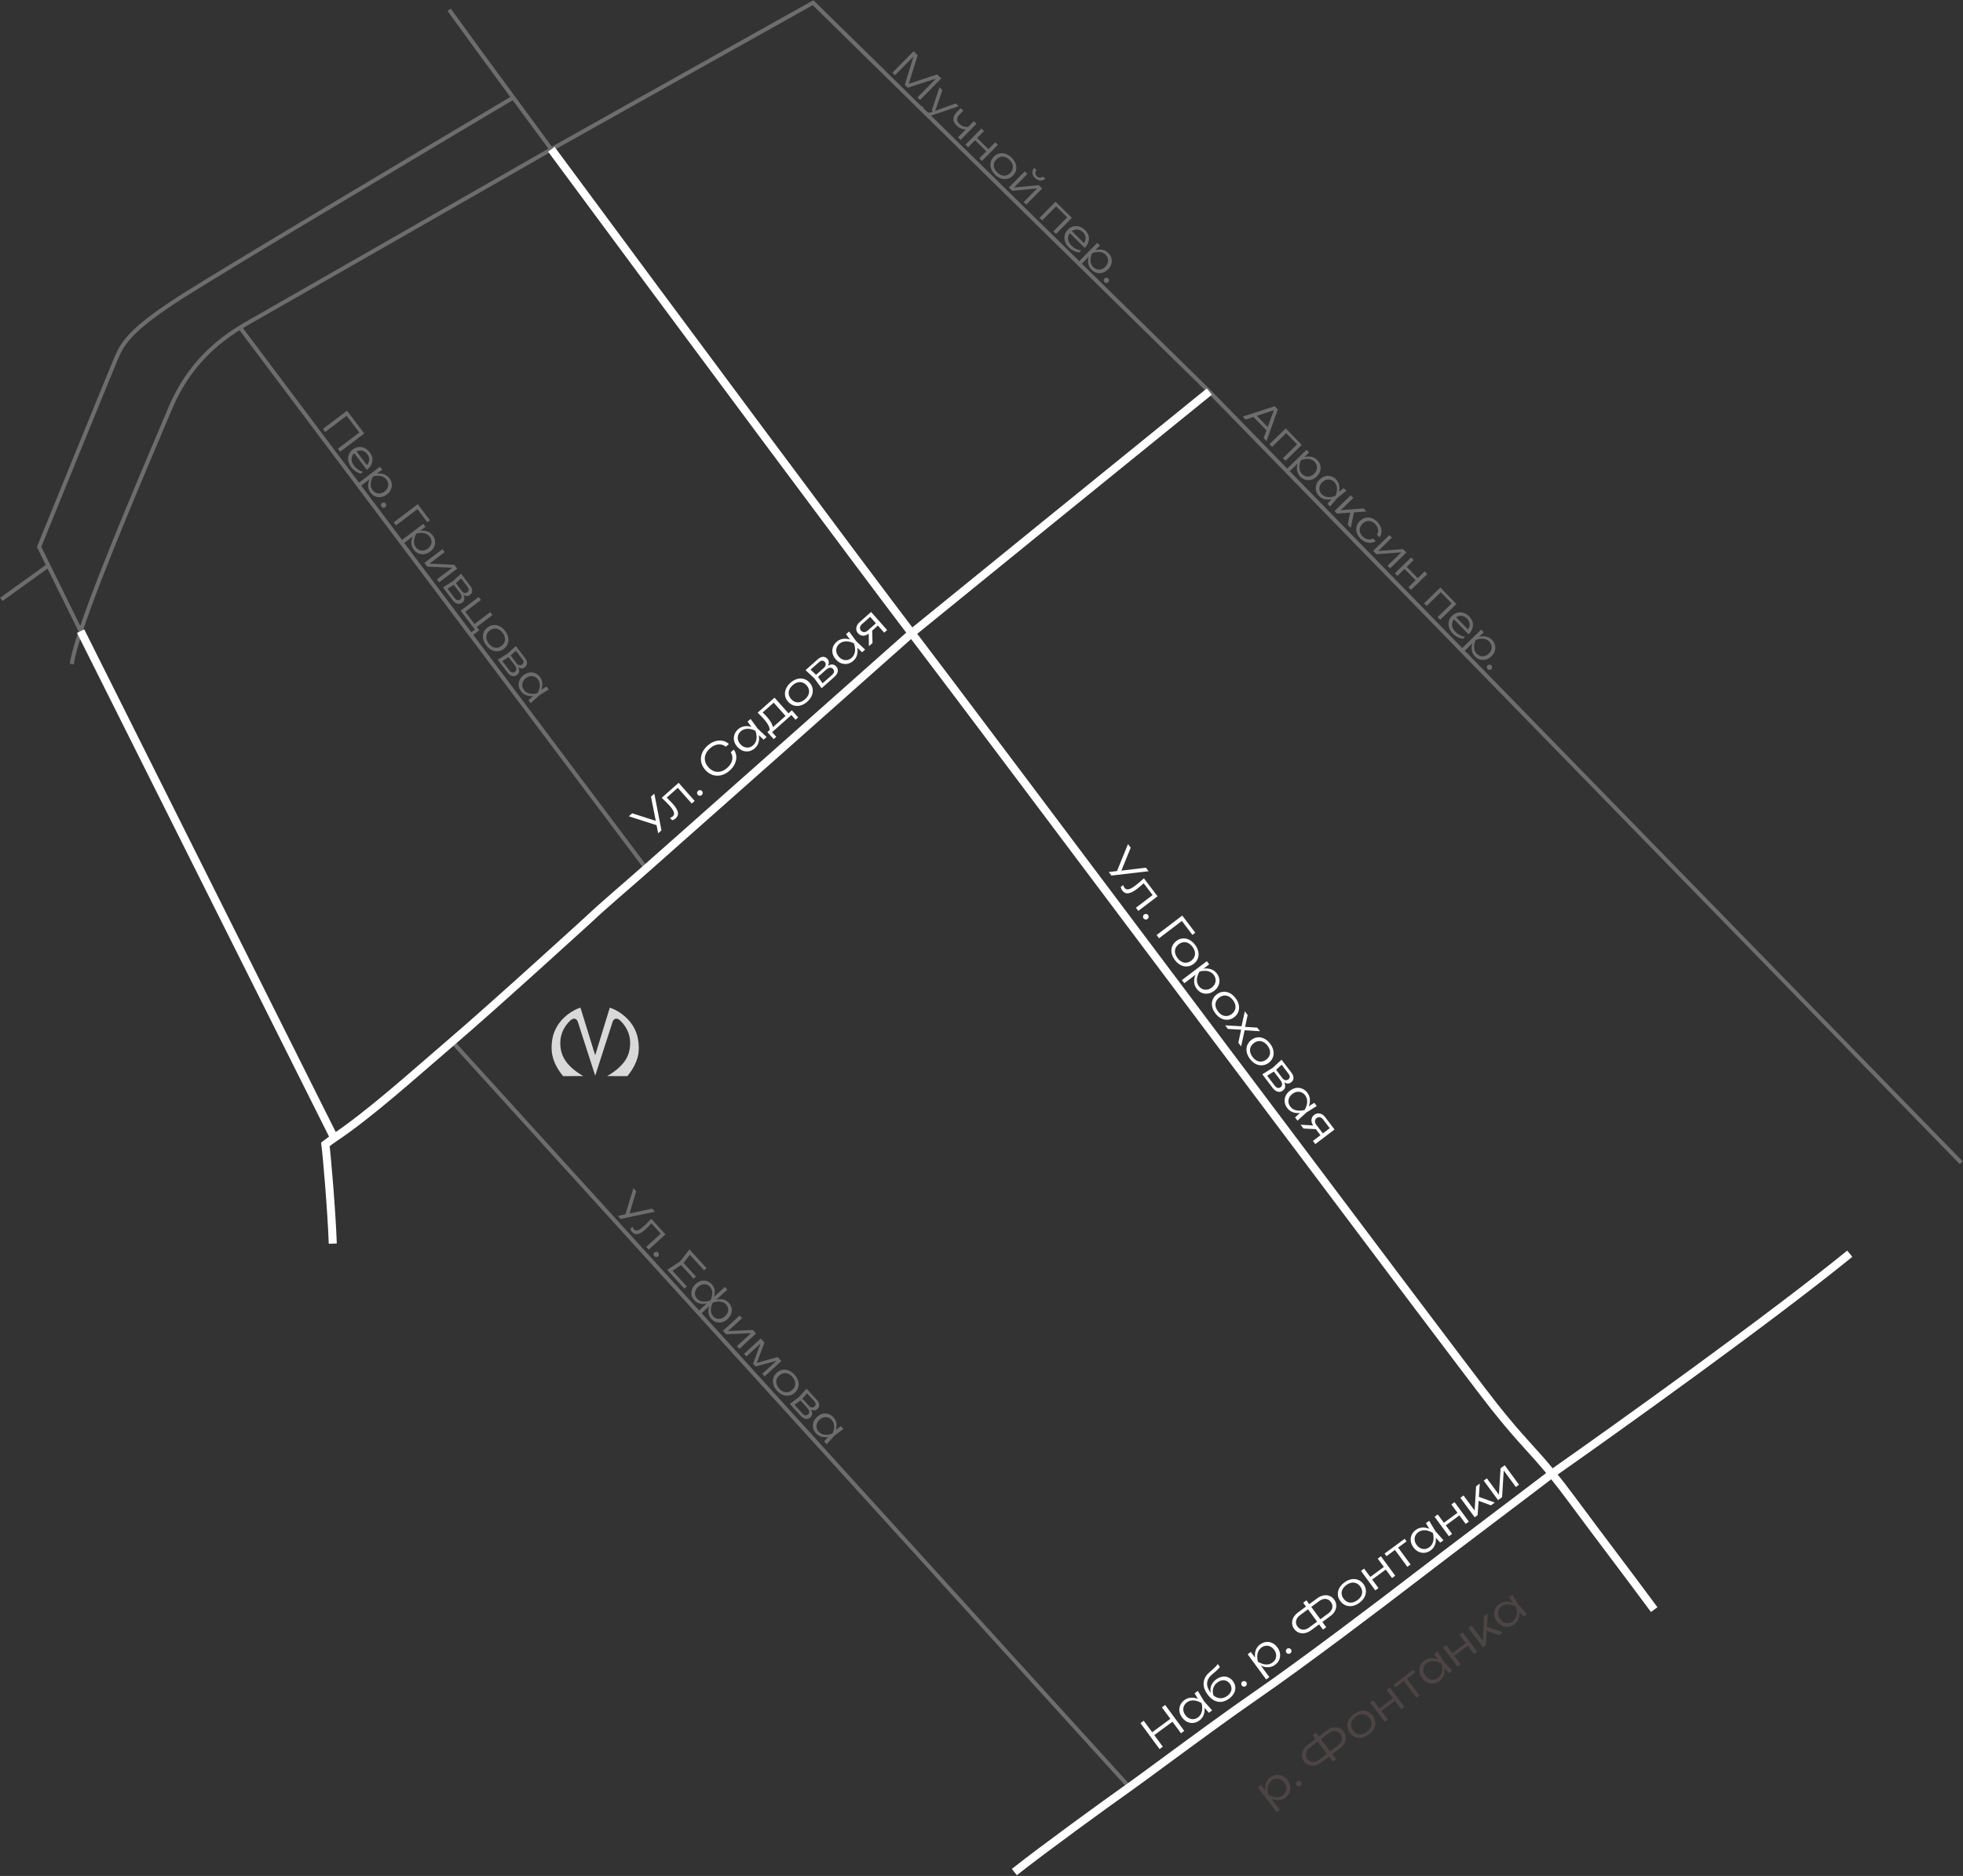 <?xml version="1.0" encoding="UTF-8"?> <svg xmlns="http://www.w3.org/2000/svg" width="1463" height="1398" viewBox="0 0 1463 1398" fill="none"><rect x="0" y="0" width="1463" height="1398" fill="#333333" stroke="none"/><path d="M755.992 1395.1C776.89 1378.49 825.651 1343.13 840.118 1332.95C840.613 1332.6 841.15 1332.22 841.726 1331.81L336.969 776.215M334.744 7.291L336.56 9.783C337.856 11.566 339.065 13.238 340.184 14.792C348.999 27.04 363.823 47.307 382.515 72.712M60.097 470.339C75.35 424.278 112.111 339.425 126.921 304.144C140.753 271.191 162.925 253.991 178.896 244.101M60.097 470.339C56.586 480.94 54.213 489.488 53.512 494.901M60.097 470.339L36.009 421.491M410.918 111.243C342.508 150.359 202.902 230.198 191.757 236.628C188.403 238.563 183.961 240.964 178.896 244.101M410.918 111.243C421.682 105.135 516.117 52.295 605.958 2L901.304 291.819L1461.69 866.5M410.918 111.243C400.756 97.479 391.216 84.539 382.515 72.712M178.896 244.101L481.645 647.232M1 446.676L36.009 421.491M36.009 421.491L29.14 407.56C46.73 364.335 82.875 275.637 86.733 266.635C91.556 255.382 97.45 245.202 137.102 220.018C168.823 199.87 313.928 113.419 382.515 72.712" stroke="#6D6D6D" stroke-width="3"></path><path d="M679.449 471.86C680.187 472.826 680.872 473.72 681.502 474.539C720.618 525.443 1086.59 1014.13 1113.39 1047.88C1134.07 1073.94 1141.66 1079.89 1156.62 1098.25M679.449 471.86C645.98 428.048 502.939 235.892 410.909 111.242M679.449 471.86C629.531 516.199 551.876 585.089 481.635 647.231C466.509 660.614 449.484 674.942 438.768 685.123C438.768 685.123 368.617 749.139 336.959 776.215C308.699 800.383 276.087 829.985 249.082 848.018M679.449 471.86C733.779 427.673 816.553 360.451 901.294 291.819M755.983 1395.1C776.881 1378.49 825.642 1343.13 840.109 1332.95C840.604 1332.6 841.14 1332.22 841.716 1331.81C847.099 1327.97 855.918 1321.48 866.453 1313.73C887.722 1298.08 915.985 1277.29 937.096 1262.75C969.782 1240.25 1029.26 1195.24 1054.98 1175.41C1080.7 1155.59 1141.98 1109.51 1156.62 1098.25M1156.62 1098.25C1161.04 1103.68 1166.1 1110.18 1172.33 1118.61C1191.5 1144.55 1211.98 1171.27 1232.86 1199.52M1156.62 1098.25C1205.79 1063.78 1319.04 982.727 1378.62 934.287M249.082 848.018L60.087 470.339M249.082 848.018C245.978 850.09 245.201 850.773 242.501 852.839C243.573 860.73 247.154 902.351 248.011 926.785" stroke="white" stroke-width="6"></path><path d="M849.987 1284.13L852.41 1282.34L866.629 1301.68L864.206 1303.46L849.987 1284.13ZM865.969 1272.37L868.393 1270.59L882.612 1289.92L880.189 1291.71L865.969 1272.37ZM857.518 1291.77L873.579 1279.96L875.152 1282.1L859.092 1293.91L857.518 1291.77ZM900.985 1276.41L896.431 1271.3L895.767 1269.05L893.833 1267.77L890.311 1261.9L892.734 1260.12L897.391 1267.85L903.408 1274.63L900.985 1276.41ZM896.566 1268.46C897.3 1270.25 897.696 1272.01 897.752 1273.74C897.813 1275.45 897.518 1277.03 896.869 1278.49C896.237 1279.93 895.25 1281.15 893.91 1282.13C892.483 1283.18 890.986 1283.79 889.419 1283.96C887.839 1284.12 886.313 1283.86 884.843 1283.2C883.378 1282.5 882.095 1281.41 880.996 1279.91C879.883 1278.4 879.219 1276.85 879.004 1275.26C878.806 1273.66 879.023 1272.13 879.655 1270.69C880.287 1269.24 881.316 1268 882.743 1266.95C884.083 1265.96 885.537 1265.38 887.105 1265.21C888.69 1265.02 890.294 1265.21 891.919 1265.76C893.544 1266.31 895.093 1267.21 896.566 1268.46ZM883.419 1278.13C884.228 1279.23 885.165 1280.04 886.231 1280.55C887.315 1281.05 888.429 1281.25 889.573 1281.15C890.722 1281.02 891.804 1280.58 892.818 1279.84C893.849 1279.08 894.623 1278.15 895.141 1277.05C895.664 1275.93 895.951 1274.7 896.002 1273.36C896.07 1272.02 895.914 1270.63 895.535 1269.22C894.296 1268.43 893.024 1267.87 891.717 1267.54C890.427 1267.19 889.174 1267.1 887.956 1267.28C886.743 1267.44 885.621 1267.89 884.589 1268.65C883.575 1269.39 882.842 1270.3 882.388 1271.38C881.938 1272.42 881.791 1273.54 881.947 1274.72C882.119 1275.89 882.61 1277.03 883.419 1278.13ZM916.069 1265.83C914.196 1267.21 912.311 1268.02 910.415 1268.25C908.505 1268.46 906.659 1268.11 904.875 1267.19C903.109 1266.27 901.486 1264.8 900.008 1262.79C897.783 1259.77 896.797 1256.82 897.05 1253.96C897.308 1251.07 898.772 1248.47 901.444 1246.16C902.502 1245.23 903.376 1244.45 904.064 1243.84C904.77 1243.21 905.338 1242.69 905.768 1242.27C906.186 1241.83 906.527 1241.44 906.79 1241.12C907.071 1240.78 907.33 1240.43 907.568 1240.07L909.161 1242.24C908.953 1242.6 908.62 1243.03 908.163 1243.53C907.706 1244.02 907.088 1244.62 906.309 1245.33C905.535 1246 904.572 1246.82 903.419 1247.77C901.149 1249.65 899.9 1251.73 899.674 1254.02C899.448 1256.3 900.257 1258.7 902.103 1261.21L902.804 1262.16L902.522 1262.21C902.138 1260.83 902.029 1259.49 902.195 1258.2C902.378 1256.9 902.822 1255.69 903.528 1254.56C904.251 1253.42 905.215 1252.41 906.418 1251.52C907.913 1250.42 909.434 1249.75 910.981 1249.52C912.515 1249.26 913.97 1249.42 915.348 1250C916.742 1250.56 917.938 1251.52 918.937 1252.88C919.986 1254.31 920.561 1255.79 920.661 1257.33C920.762 1258.87 920.426 1260.38 919.653 1261.85C918.879 1263.32 917.685 1264.65 916.069 1265.83ZM914.661 1263.81C915.795 1262.98 916.623 1262.05 917.145 1261.03C917.684 1260 917.898 1258.94 917.789 1257.86C917.697 1256.76 917.284 1255.71 916.551 1254.71C915.806 1253.7 914.929 1253 913.921 1252.6C912.919 1252.17 911.844 1252.06 910.699 1252.27C909.571 1252.46 908.439 1252.97 907.305 1253.81C905.793 1254.92 904.773 1256.31 904.245 1257.97C903.735 1259.61 903.767 1261.4 904.342 1263.34C905.869 1264.73 907.541 1265.47 909.358 1265.57C911.192 1265.65 912.96 1265.06 914.661 1263.81ZM928.412 1256.52C928.102 1256.75 927.768 1256.89 927.409 1256.94C927.038 1256.97 926.68 1256.92 926.336 1256.77C926.009 1256.62 925.731 1256.38 925.504 1256.08C925.264 1255.75 925.124 1255.41 925.084 1255.07C925.049 1254.7 925.102 1254.36 925.241 1254.04C925.385 1253.7 925.621 1253.41 925.947 1253.17C926.256 1252.94 926.588 1252.81 926.943 1252.79C927.302 1252.74 927.653 1252.79 927.997 1252.93C928.342 1253.07 928.628 1253.3 928.855 1253.61C929.083 1253.92 929.214 1254.26 929.249 1254.63C929.271 1254.99 929.21 1255.34 929.066 1255.68C928.939 1256.01 928.721 1256.29 928.412 1256.52ZM929.862 1232.81L932.234 1231.07L936.272 1236.56L936.484 1237.12L938.21 1239.46L938.888 1240.11L946.036 1249.83L943.664 1251.58L929.862 1232.81ZM936.453 1239.13C935.719 1237.33 935.321 1235.59 935.26 1233.88C935.217 1232.17 935.511 1230.59 936.143 1229.14C936.793 1227.69 937.788 1226.47 939.128 1225.48C940.555 1224.43 942.052 1223.82 943.619 1223.65C945.187 1223.47 946.697 1223.73 948.15 1224.41C949.62 1225.07 950.911 1226.16 952.023 1227.67C953.123 1229.17 953.778 1230.73 953.989 1232.35C954.205 1233.93 954.003 1235.46 953.383 1236.92C952.751 1238.37 951.721 1239.61 950.295 1240.66C948.955 1241.65 947.492 1242.23 945.907 1242.42C944.34 1242.59 942.743 1242.4 941.119 1241.85C939.498 1241.27 937.943 1240.36 936.453 1239.13ZM949.6 1229.46C948.791 1228.36 947.845 1227.56 946.762 1227.05C945.696 1226.54 944.588 1226.35 943.439 1226.48C942.295 1226.58 941.215 1227 940.201 1227.75C939.17 1228.51 938.393 1229.45 937.871 1230.57C937.353 1231.67 937.068 1232.89 937.017 1234.22C936.966 1235.56 937.122 1236.94 937.484 1238.37C938.74 1239.14 940.012 1239.7 941.302 1240.05C942.592 1240.4 943.843 1240.5 945.056 1240.35C946.274 1240.16 947.398 1239.69 948.43 1238.94C949.444 1238.19 950.175 1237.3 950.624 1236.25C951.078 1235.17 951.219 1234.05 951.046 1232.88C950.891 1231.7 950.409 1230.56 949.6 1229.46ZM961.679 1232.05C961.369 1232.28 961.035 1232.42 960.676 1232.47C960.305 1232.51 959.947 1232.45 959.603 1232.31C959.276 1232.15 958.998 1231.92 958.771 1231.61C958.531 1231.28 958.391 1230.95 958.351 1230.61C958.316 1230.24 958.369 1229.89 958.508 1229.58C958.652 1229.23 958.887 1228.94 959.214 1228.7C959.523 1228.47 959.855 1228.35 960.21 1228.33C960.568 1228.27 960.92 1228.32 961.264 1228.46C961.609 1228.61 961.894 1228.84 962.122 1229.14C962.349 1229.45 962.481 1229.79 962.516 1230.17C962.538 1230.52 962.477 1230.87 962.333 1231.21C962.206 1231.55 961.988 1231.83 961.679 1232.05ZM984.48 1209.52L982.982 1207.49L989.942 1202.37C991.025 1201.57 991.823 1200.69 992.335 1199.73C992.865 1198.76 993.092 1197.77 993.016 1196.77C992.927 1195.75 992.542 1194.78 991.859 1193.85C991.177 1192.92 990.368 1192.27 989.433 1191.9C988.497 1191.53 987.487 1191.45 986.401 1191.67C985.332 1191.87 984.257 1192.37 983.174 1193.17L976.239 1198.27L974.742 1196.23L981.754 1191.07C983.3 1189.93 984.858 1189.23 986.427 1188.95C987.995 1188.67 989.464 1188.79 990.833 1189.32C992.206 1189.82 993.373 1190.72 994.334 1192.03C995.295 1193.33 995.815 1194.73 995.895 1196.2C995.992 1197.67 995.673 1199.11 994.939 1200.52C994.205 1201.93 993.064 1203.21 991.517 1204.35L984.48 1209.52ZM977.159 1214.91C975.629 1216.03 974.071 1216.74 972.486 1217.03C970.917 1217.31 969.44 1217.2 968.054 1216.68C966.667 1216.16 965.494 1215.25 964.533 1213.94C963.573 1212.64 963.059 1211.26 962.992 1209.8C962.912 1208.32 963.239 1206.87 963.973 1205.46C964.725 1204.03 965.865 1202.76 967.395 1201.63L974.381 1196.49L975.879 1198.53L968.944 1203.63C967.861 1204.43 967.064 1205.3 966.551 1206.26C966.039 1207.22 965.812 1208.21 965.871 1209.23C965.947 1210.23 966.326 1211.2 967.008 1212.12C967.691 1213.05 968.506 1213.71 969.454 1214.1C970.406 1214.46 971.417 1214.54 972.485 1214.33C973.554 1214.13 974.63 1213.63 975.712 1212.83L982.673 1207.71L984.17 1209.75L977.159 1214.91ZM985.995 1214.45L971.245 1194.39L973.668 1192.61L988.419 1212.66L985.995 1214.45ZM1013.14 1194.45C1011.44 1195.7 1009.7 1196.48 1007.93 1196.81C1006.17 1197.12 1004.51 1196.97 1002.94 1196.35C1001.37 1195.73 1000.03 1194.67 998.935 1193.17C997.823 1191.66 997.21 1190.07 997.098 1188.41C996.985 1186.74 997.34 1185.12 998.161 1183.53C999 1181.94 1000.27 1180.51 1001.97 1179.26C1003.69 1178 1005.43 1177.21 1007.18 1176.9C1008.94 1176.59 1010.6 1176.73 1012.15 1177.33C1013.73 1177.93 1015.07 1178.98 1016.18 1180.49C1017.28 1181.98 1017.88 1183.58 1017.99 1185.27C1018.12 1186.96 1017.77 1188.59 1016.95 1190.17C1016.13 1191.76 1014.86 1193.18 1013.14 1194.45ZM1011.68 1192.46C1012.95 1191.53 1013.89 1190.49 1014.48 1189.36C1015.07 1188.22 1015.3 1187.04 1015.18 1185.83C1015.08 1184.61 1014.6 1183.42 1013.76 1182.27C1012.92 1181.14 1011.94 1180.34 1010.8 1179.88C1009.69 1179.4 1008.49 1179.27 1007.22 1179.49C1005.95 1179.71 1004.68 1180.29 1003.41 1181.22C1002.16 1182.14 1001.23 1183.18 1000.62 1184.34C1000.04 1185.49 999.804 1186.67 999.925 1187.88C1000.05 1189.09 1000.52 1190.26 1001.36 1191.39C1002.2 1192.54 1003.19 1193.36 1004.3 1193.83C1005.42 1194.31 1006.62 1194.44 1007.89 1194.22C1009.16 1193.97 1010.42 1193.38 1011.68 1192.46ZM1014.33 1170.69L1016.68 1168.96L1027.35 1183.47L1025.01 1185.2L1014.33 1170.69ZM1026.81 1161.51L1029.18 1159.77L1039.86 1174.28L1037.48 1176.02L1026.81 1161.51ZM1020.22 1175.93L1032.49 1166.91L1033.91 1168.84L1021.64 1177.87L1020.22 1175.93ZM1038.81 1153.92L1041.18 1152.17L1051.27 1165.89L1048.89 1167.63L1038.81 1153.92ZM1031.93 1157.74L1046.88 1146.75L1048.3 1148.68L1033.35 1159.68L1031.93 1157.74ZM1073.39 1149.62L1068.83 1144.51L1068.17 1142.25L1066.24 1140.97L1062.71 1135.1L1065.14 1133.32L1069.79 1141.06L1075.81 1147.84L1073.39 1149.62ZM1068.97 1141.67C1069.7 1143.46 1070.1 1145.22 1070.16 1146.95C1070.22 1148.65 1069.92 1150.23 1069.27 1151.69C1068.64 1153.14 1067.65 1154.35 1066.31 1155.34C1064.89 1156.39 1063.39 1157 1061.82 1157.17C1060.24 1157.33 1058.72 1157.07 1057.25 1156.4C1055.78 1155.71 1054.5 1154.61 1053.4 1153.12C1052.29 1151.6 1051.62 1150.05 1051.41 1148.46C1051.21 1146.86 1051.43 1145.34 1052.06 1143.89C1052.69 1142.45 1053.72 1141.2 1055.15 1140.15C1056.49 1139.17 1057.94 1138.59 1059.51 1138.42C1061.09 1138.23 1062.7 1138.41 1064.32 1138.97C1065.95 1139.52 1067.5 1140.42 1068.97 1141.67ZM1055.82 1151.34C1056.63 1152.43 1057.57 1153.24 1058.64 1153.76C1059.72 1154.26 1060.83 1154.46 1061.98 1154.36C1063.13 1154.23 1064.21 1153.79 1065.22 1153.04C1066.25 1152.28 1067.03 1151.36 1067.55 1150.26C1068.07 1149.14 1068.35 1147.9 1068.41 1146.57C1068.47 1145.22 1068.32 1143.84 1067.94 1142.42C1066.7 1141.64 1065.43 1141.08 1064.12 1140.74C1062.83 1140.39 1061.58 1140.31 1060.36 1140.49C1059.15 1140.64 1058.02 1141.1 1056.99 1141.85C1055.98 1142.6 1055.25 1143.51 1054.79 1144.59C1054.34 1145.63 1054.2 1146.75 1054.35 1147.93C1054.52 1149.1 1055.01 1150.24 1055.82 1151.34ZM1069.2 1130.33L1071.55 1128.61L1082.22 1143.12L1079.87 1144.85L1069.2 1130.33ZM1081.68 1121.16L1084.05 1119.41L1094.72 1133.93L1092.35 1135.67L1081.68 1121.16ZM1075.08 1135.58L1087.36 1126.56L1088.78 1128.49L1076.51 1137.51L1075.08 1135.58ZM1099.07 1130.73L1088.4 1116.22L1090.77 1114.47L1099.87 1126.85L1098.96 1127.12L1100.1 1107.61L1102.86 1105.58L1101.26 1129.12L1099.07 1130.73ZM1111.19 1121.82L1101.06 1118.1L1101.3 1115.19L1114.02 1119.73L1111.19 1121.82ZM1116.48 1117.93L1105.8 1103.41L1108.15 1101.69L1118.03 1115.12L1117.03 1115.66L1118.36 1094.18L1121.43 1091.93L1132.1 1106.44L1129.75 1108.16L1119.78 1094.6L1120.82 1094.08L1119.49 1115.71L1116.48 1117.93Z" fill="white"></path><path d="M490.522 621.003L489.091 613.8L489.139 613.758L485.167 593.664L487.656 591.455L492.986 618.815L490.522 621.003ZM490.831 615.422L468.654 608.322L471.167 606.092L490.541 612.3L490.831 615.422ZM493.175 594.557L505.763 583.383L517.723 596.857L515.521 598.811L504.241 586.103L506.138 586.216L495.896 595.308L496.149 593.714C497.137 594.634 498.087 595.56 498.999 596.49C499.912 597.391 500.702 598.216 501.368 598.966C503.591 601.471 504.878 603.595 505.227 605.339C505.563 607.066 504.996 608.581 503.529 609.884C503.146 610.224 502.728 610.509 502.276 610.739C501.855 610.971 501.406 611.141 500.931 611.249L499.381 609.502C499.767 609.358 500.131 609.206 500.473 609.045C500.817 608.854 501.117 608.645 501.372 608.419C502.297 607.597 502.578 606.564 502.214 605.318C501.866 604.058 500.813 602.439 499.057 600.461C498.335 599.647 497.475 598.742 496.476 597.746C495.479 596.719 494.379 595.656 493.175 594.557ZM523.003 592.469C522.716 592.724 522.396 592.894 522.043 592.979C521.676 593.048 521.315 593.026 520.959 592.914C520.619 592.788 520.322 592.582 520.067 592.294C519.797 591.991 519.628 591.671 519.557 591.335C519.488 590.968 519.509 590.622 519.619 590.296C519.731 589.94 519.938 589.627 520.241 589.358C520.528 589.103 520.847 588.948 521.198 588.894C521.551 588.809 521.905 588.822 522.261 588.934C522.617 589.046 522.923 589.246 523.178 589.533C523.433 589.82 523.594 590.147 523.663 590.514C523.718 590.865 523.689 591.218 523.578 591.574C523.482 591.916 523.29 592.214 523.003 592.469ZM546.904 558.587C548.005 560.149 548.621 561.856 548.752 563.707C548.87 565.542 548.512 567.372 547.678 569.197C546.86 571.007 545.573 572.691 543.818 574.248C541.84 576.005 539.754 577.157 537.56 577.707C535.383 578.242 533.263 578.184 531.201 577.532C529.125 576.865 527.273 575.614 525.644 573.779C524.002 571.928 522.979 569.941 522.576 567.816C522.174 565.692 522.368 563.58 523.157 561.481C523.963 559.368 525.355 557.434 527.334 555.678C529.088 554.12 530.913 553.042 532.807 552.445C534.718 551.833 536.577 551.694 538.386 552.028C540.18 552.347 541.794 553.153 543.229 554.447L540.955 556.465C539.829 555.582 538.607 555.041 537.289 554.842C535.957 554.627 534.596 554.765 533.207 555.256C531.803 555.732 530.439 556.558 529.115 557.733C527.568 559.107 526.482 560.599 525.857 562.209C525.248 563.804 525.114 565.421 525.455 567.058C525.796 568.695 526.625 570.256 527.942 571.74C529.245 573.207 530.689 574.208 532.274 574.74C533.859 575.273 535.487 575.339 537.158 574.94C538.831 574.511 540.441 573.609 541.989 572.236C543.313 571.06 544.302 569.812 544.954 568.491C545.593 567.153 545.892 565.819 545.85 564.486C545.794 563.138 545.388 561.844 544.63 560.606L546.904 558.587ZM569.109 551.242L564.106 546.569L563.238 544.387L561.195 543.291L557.149 537.769L559.399 535.772L564.746 543.049L571.359 549.245L569.109 551.242ZM563.98 543.729C564.875 545.444 565.431 547.162 565.646 548.883C565.862 550.573 565.714 552.173 565.201 553.684C564.704 555.181 563.833 556.482 562.589 557.586C561.265 558.762 559.83 559.508 558.285 559.824C556.726 560.124 555.184 560.009 553.659 559.48C552.135 558.921 550.758 557.948 549.526 556.56C548.279 555.156 547.476 553.672 547.116 552.109C546.771 550.532 546.848 548.996 547.345 547.499C547.842 546.002 548.752 544.666 550.077 543.491C551.321 542.386 552.716 541.676 554.261 541.36C555.822 541.029 557.437 541.065 559.105 541.466C560.774 541.868 562.399 542.622 563.98 543.729ZM551.775 554.563C552.682 555.584 553.689 556.301 554.798 556.715C555.923 557.114 557.05 557.211 558.181 557.007C559.313 556.772 560.35 556.237 561.291 555.401C562.248 554.551 562.934 553.557 563.35 552.418C563.767 551.249 563.94 549.997 563.868 548.663C563.812 547.315 563.53 545.953 563.023 544.578C561.718 543.911 560.399 543.47 559.067 543.255C557.751 543.025 556.495 543.056 555.299 543.348C554.104 543.609 553.029 544.165 552.071 545.015C551.13 545.85 550.483 546.824 550.129 547.937C549.778 549.019 549.734 550.142 549.997 551.306C550.276 552.456 550.869 553.542 551.775 554.563ZM590.17 529.338L594.864 534.627L592.902 536.369L589.801 532.875L575.442 545.621L578.543 549.115L576.605 550.836L571.91 545.547L574.853 542.934L575.521 542.384L586.075 533.016L586.7 532.418L590.17 529.338ZM564.654 531.107L577.266 519.911L588.653 532.739L586.451 534.693L575.744 522.632L577.665 522.723L567.399 531.837L567.695 530.29C568.412 530.937 569.098 531.598 569.753 532.271C570.394 532.929 570.983 533.561 571.522 534.167C573.646 536.56 575.037 538.706 575.695 540.604C576.354 542.472 576.19 543.845 575.2 544.723L573.59 544.74C574.038 542.545 572.534 539.502 569.078 535.609C568.413 534.859 567.702 534.106 566.946 533.351C566.192 532.566 565.428 531.818 564.654 531.107ZM601.644 522.918C600.065 524.32 598.407 525.264 596.67 525.75C594.95 526.222 593.28 526.221 591.661 525.746C590.042 525.272 588.617 524.341 587.384 522.953C586.138 521.549 585.383 520.023 585.118 518.375C584.853 516.728 585.057 515.078 585.73 513.425C586.419 511.758 587.553 510.224 589.132 508.822C590.727 507.406 592.385 506.462 594.106 505.99C595.827 505.518 597.489 505.511 599.094 505.969C600.715 506.413 602.148 507.337 603.395 508.741C604.627 510.129 605.374 511.662 605.637 513.34C605.916 515.004 605.719 516.662 605.046 518.315C604.374 519.967 603.24 521.501 601.644 522.918ZM600.009 521.075C601.189 520.027 602.026 518.913 602.52 517.734C602.999 516.538 603.123 515.344 602.891 514.152C602.676 512.945 602.094 511.807 601.145 510.738C600.21 509.685 599.157 508.98 597.984 508.623C596.827 508.252 595.627 508.234 594.383 508.568C593.139 508.902 591.927 509.593 590.746 510.641C589.582 511.675 588.752 512.796 588.257 514.006C587.778 515.202 587.654 516.396 587.885 517.588C588.116 518.781 588.699 519.903 589.634 520.956C590.583 522.025 591.636 522.745 592.792 523.116C593.949 523.487 595.149 523.506 596.393 523.172C597.639 522.808 598.844 522.109 600.009 521.075ZM612.329 512.877L606.96 505.576L600.369 499.404L609.511 491.289C610.819 490.127 612.101 489.531 613.357 489.5C614.615 489.439 615.726 489.951 616.689 491.036C617.567 492.025 617.901 493.14 617.691 494.382C617.483 495.594 616.783 496.814 615.592 498.043L615.403 497.397C616.949 496.053 618.398 495.323 619.75 495.207C621.087 495.075 622.245 495.56 623.222 496.661C624.242 497.809 624.627 499.079 624.378 500.47C624.131 501.83 623.274 503.162 621.806 504.465L612.329 512.877ZM613.909 510.319L612.158 510.033L619.96 503.108C620.901 502.272 621.432 501.473 621.553 500.709C621.69 499.932 621.454 499.2 620.845 498.514C620.222 497.812 619.454 497.509 618.542 497.606C617.645 497.689 616.615 498.247 615.45 499.281L608.797 505.187L607.395 503.607L613.904 497.829C614.782 497.05 615.267 496.263 615.359 495.467C615.468 494.658 615.232 493.926 614.651 493.272C614.099 492.65 613.46 492.347 612.733 492.364C612.009 492.351 611.224 492.72 610.378 493.471L603.175 499.865L603.096 498.138L609.09 503.685L613.909 510.319ZM642.514 486.082L637.511 481.409L636.643 479.227L634.601 478.131L630.554 472.608L632.804 470.612L638.151 477.889L644.764 484.085L642.514 486.082ZM637.385 478.568C638.281 480.284 638.836 482.002 639.051 483.722C639.268 485.413 639.119 487.013 638.606 488.524C638.109 490.021 637.239 491.321 635.994 492.426C634.67 493.602 633.235 494.347 631.69 494.663C630.131 494.964 628.589 494.849 627.064 494.32C625.541 493.761 624.163 492.788 622.931 491.399C621.684 489.996 620.881 488.512 620.521 486.949C620.176 485.372 620.253 483.835 620.75 482.339C621.247 480.842 622.158 479.506 623.482 478.33C624.726 477.226 626.121 476.515 627.666 476.199C629.227 475.869 630.842 475.905 632.51 476.306C634.179 476.708 635.804 477.462 637.385 478.568ZM625.18 489.403C626.087 490.424 627.094 491.141 628.203 491.555C629.328 491.954 630.455 492.051 631.586 491.846C632.718 491.612 633.755 491.076 634.696 490.241C635.653 489.391 636.34 488.397 636.755 487.258C637.172 486.089 637.345 484.837 637.273 483.503C637.217 482.155 636.936 480.793 636.428 479.418C635.123 478.751 633.804 478.31 632.472 478.095C631.156 477.865 629.9 477.896 628.704 478.188C627.509 478.449 626.434 479.005 625.476 479.855C624.535 480.69 623.888 481.664 623.535 482.776C623.183 483.859 623.139 484.982 623.402 486.146C623.681 487.296 624.274 488.382 625.18 489.403ZM653.458 463.916L654.945 465.591L647.933 471.816L647.867 471.789C646.909 472.639 645.923 473.215 644.908 473.517C643.908 473.805 642.94 473.823 642.003 473.571C641.052 473.303 640.215 472.762 639.493 471.948C638.785 471.15 638.361 470.271 638.222 469.311C638.068 468.335 638.194 467.367 638.599 466.409C639.005 465.421 639.687 464.502 640.644 463.652L649.211 456.047L661.172 469.52L658.97 471.475L647.626 458.695L649.356 458.957L642.487 465.054C641.594 465.847 641.083 466.686 640.955 467.569C640.827 468.453 641.088 469.262 641.74 469.996C642.377 470.714 643.149 471.07 644.056 471.063C644.964 471.057 645.864 470.657 646.757 469.864L653.458 463.916ZM649.987 468.152L650.259 479.207L647.602 481.566L647.403 470.447L649.987 468.152Z" fill="white"></path><path d="M826.357 649.859L833.648 648.985L833.687 649.036L854.025 646.614L856.037 649.265L828.35 652.485L826.357 649.859ZM831.897 650.595L840.675 629.027L842.706 631.703L835.033 650.545L831.897 650.595ZM852.522 654.53L862.699 667.937L848.349 678.83L846.569 676.485L860.103 666.211L859.845 668.094L851.564 657.185L853.135 657.56C852.141 658.475 851.146 659.351 850.148 660.189C849.18 661.031 848.297 661.755 847.498 662.361C844.831 664.386 842.614 665.506 840.849 665.721C839.101 665.924 837.633 665.243 836.447 663.68C836.137 663.272 835.885 662.834 835.69 662.366C835.491 661.927 835.356 661.467 835.285 660.986L837.146 659.573C837.259 659.969 837.383 660.344 837.517 660.698C837.682 661.055 837.867 661.37 838.073 661.642C838.821 662.627 839.83 662.986 841.1 662.718C842.383 662.468 844.078 661.543 846.185 659.943C847.052 659.285 848.02 658.497 849.09 657.577C850.19 656.662 851.334 655.646 852.522 654.53ZM852.319 684.431C852.087 684.125 851.942 683.793 851.885 683.435C851.844 683.064 851.893 682.705 852.032 682.359C852.184 682.029 852.413 681.748 852.719 681.516C853.041 681.271 853.373 681.126 853.714 681.082C854.085 681.041 854.429 681.088 854.746 681.223C855.092 681.362 855.388 681.592 855.633 681.915C855.865 682.221 855.995 682.551 856.023 682.905C856.08 683.263 856.04 683.615 855.901 683.962C855.762 684.308 855.54 684.597 855.234 684.83C854.928 685.062 854.59 685.198 854.219 685.239C853.865 685.266 853.514 685.211 853.168 685.072C852.834 684.95 852.552 684.736 852.319 684.431ZM890.836 695.105L888.72 696.711L879.994 685.216L881.897 685.499L863.826 699.217L862.007 696.822L881.123 682.31L890.836 695.105ZM875.645 715.475C874.368 713.792 873.553 712.067 873.202 710.298C872.863 708.547 872.992 706.882 873.589 705.304C874.185 703.726 875.223 702.376 876.701 701.254C878.197 700.119 879.776 699.482 881.439 699.345C883.102 699.207 884.732 699.537 886.328 700.334C887.937 701.148 889.38 702.396 890.657 704.078C891.947 705.778 892.761 707.503 893.1 709.255C893.439 711.006 893.318 712.665 892.739 714.23C892.172 715.812 891.141 717.17 889.645 718.305C888.167 719.428 886.581 720.055 884.888 720.189C883.208 720.34 881.57 720.016 879.974 719.219C878.378 718.422 876.935 717.174 875.645 715.475ZM877.607 713.985C878.562 715.242 879.608 716.162 880.747 716.744C881.902 717.314 883.083 717.529 884.29 717.389C885.509 717.267 886.688 716.774 887.827 715.909C888.948 715.058 889.732 714.062 890.177 712.92C890.636 711.795 890.746 710.6 890.508 709.334C890.271 708.068 889.675 706.806 888.72 705.549C887.778 704.309 886.723 703.395 885.555 702.809C884.4 702.24 883.219 702.025 882.012 702.164C880.806 702.303 879.641 702.798 878.52 703.65C877.382 704.514 876.583 705.509 876.124 706.633C875.666 707.758 875.556 708.953 875.793 710.219C876.061 711.489 876.666 712.744 877.607 713.985ZM899.42 716.309L901.2 718.654L895.771 722.775L895.215 722.996L892.896 724.757L892.253 725.446L882.644 732.74L880.864 730.395L899.42 716.309ZM893.205 722.995C894.985 722.234 896.725 721.81 898.427 721.723C900.142 721.653 901.726 721.924 903.181 722.534C904.648 723.161 905.884 724.137 906.89 725.463C907.961 726.873 908.595 728.361 908.792 729.925C908.988 731.49 908.758 733.004 908.101 734.467C907.457 735.947 906.387 737.255 904.892 738.39C903.414 739.512 901.867 740.191 900.251 740.427C898.665 740.666 897.137 740.487 895.665 739.89C894.211 739.28 892.949 738.269 891.878 736.859C890.872 735.534 890.264 734.08 890.054 732.498C889.857 730.934 890.023 729.335 890.551 727.702C891.109 726.073 891.994 724.504 893.205 722.995ZM903.073 735.994C904.161 735.168 904.947 734.21 905.431 733.119C905.928 732.046 906.103 730.935 905.956 729.788C905.838 728.646 905.399 727.573 904.638 726.57C903.864 725.551 902.91 724.788 901.776 724.283C900.673 723.782 899.453 723.516 898.117 723.485C896.782 723.454 895.402 723.631 893.979 724.015C893.227 725.282 892.686 726.563 892.357 727.858C892.027 729.153 891.947 730.405 892.116 731.616C892.315 732.831 892.802 733.948 893.576 734.968C894.337 735.97 895.243 736.688 896.296 737.121C897.378 737.559 898.503 737.682 899.671 737.492C900.852 737.319 901.986 736.82 903.073 735.994ZM905.819 755.224C904.542 753.542 903.728 751.816 903.376 750.048C903.038 748.296 903.167 746.631 903.763 745.053C904.36 743.475 905.397 742.125 906.876 741.003C908.371 739.868 909.95 739.232 911.614 739.094C913.277 738.956 914.906 739.286 916.503 740.083C918.112 740.897 919.555 742.146 920.832 743.828C922.121 745.527 922.936 747.252 923.275 749.004C923.613 750.756 923.493 752.414 922.913 753.979C922.346 755.561 921.315 756.92 919.82 758.055C918.342 759.177 916.756 759.805 915.063 759.938C913.383 760.089 911.744 759.766 910.148 758.969C908.552 758.171 907.109 756.923 905.819 755.224ZM907.782 753.734C908.736 754.992 909.783 755.911 910.921 756.494C912.076 757.063 913.257 757.278 914.464 757.139C915.684 757.016 916.863 756.523 918.001 755.659C919.123 754.807 919.906 753.811 920.352 752.669C920.81 751.544 920.921 750.349 920.683 749.083C920.445 747.817 919.849 746.556 918.895 745.298C917.953 744.058 916.898 743.144 915.73 742.558C914.574 741.989 913.393 741.774 912.187 741.913C910.98 742.052 909.816 742.548 908.695 743.399C907.556 744.263 906.758 745.258 906.299 746.383C905.84 747.507 905.73 748.703 905.968 749.969C906.235 751.239 906.84 752.494 907.782 753.734ZM913.094 764.119L926.737 764.891L925.01 766.161L927.753 753.633L929.862 756.411L927.674 766.549L926.63 765.173L937.001 765.817L939.033 768.493L926.145 767.71L927.942 766.266L924.993 779.794L922.923 777.067L925.278 766.038L926.342 767.44L915.106 766.769L913.094 764.119ZM931.591 789.174C930.314 787.492 929.5 785.766 929.148 783.998C928.81 782.246 928.939 780.581 929.535 779.003C930.132 777.425 931.169 776.075 932.648 774.953C934.143 773.818 935.722 773.182 937.386 773.044C939.049 772.906 940.678 773.236 942.275 774.033C943.884 774.847 945.327 776.095 946.604 777.778C947.893 779.477 948.708 781.202 949.047 782.954C949.385 784.706 949.265 786.364 948.685 787.929C948.118 789.511 947.087 790.869 945.592 792.004C944.114 793.127 942.528 793.755 940.835 793.888C939.154 794.039 937.516 793.715 935.92 792.918C934.324 792.121 932.881 790.873 931.591 789.174ZM933.554 787.684C934.508 788.941 935.555 789.861 936.693 790.443C937.848 791.013 939.029 791.228 940.236 791.088C941.456 790.966 942.635 790.473 943.773 789.609C944.895 788.757 945.678 787.761 946.124 786.619C946.582 785.494 946.693 784.299 946.455 783.033C946.217 781.767 945.621 780.505 944.666 779.248C943.725 778.008 942.67 777.094 941.502 776.508C940.346 775.939 939.165 775.724 937.959 775.863C936.752 776.002 935.588 776.498 934.466 777.349C933.328 778.213 932.53 779.208 932.071 780.332C931.612 781.457 931.502 782.653 931.74 783.918C932.007 785.188 932.612 786.444 933.554 787.684ZM940.784 800.596L948.475 795.802L955.134 789.703L962.525 799.439C963.583 800.832 964.079 802.156 964.014 803.411C963.978 804.67 963.383 805.738 962.227 806.615C961.174 807.415 960.036 807.663 958.814 807.358C957.622 807.058 956.459 806.267 955.325 804.985L955.983 804.847C957.205 806.491 957.821 807.991 957.834 809.348C957.863 810.692 957.291 811.809 956.119 812.699C954.895 813.628 953.6 813.915 952.232 813.56C950.895 813.209 949.633 812.252 948.446 810.689L940.784 800.596ZM943.214 802.367L943.632 800.643L949.94 808.952C950.701 809.955 951.458 810.546 952.21 810.725C952.974 810.921 953.722 810.742 954.453 810.187C955.201 809.619 955.561 808.877 955.534 807.96C955.521 807.06 955.043 805.989 954.101 804.749L948.722 797.663L950.405 796.386L955.667 803.319C956.377 804.253 957.125 804.797 957.91 804.951C958.709 805.121 959.457 804.942 960.154 804.413C960.816 803.91 961.167 803.295 961.206 802.57C961.274 801.848 960.966 801.037 960.283 800.137L954.459 792.465L956.187 792.519L950.197 798.071L943.214 802.367ZM965.189 832.745L970.231 828.114L972.473 827.416L973.723 825.463L979.539 821.852L981.357 824.247L973.692 829.022L967.008 835.141L965.189 832.745ZM973.073 828.206C971.294 828.967 969.539 829.389 967.807 829.472C966.105 829.559 964.52 829.288 963.053 828.661C961.599 828.051 960.369 827.083 959.363 825.758C958.292 824.347 957.658 822.86 957.462 821.295C957.282 819.717 957.514 818.189 958.158 816.708C958.832 815.233 959.908 813.933 961.387 812.811C962.882 811.676 964.423 810.989 966.008 810.749C967.607 810.527 969.134 810.72 970.588 811.331C972.042 811.941 973.304 812.951 974.375 814.361C975.381 815.687 975.983 817.132 976.18 818.697C976.389 820.278 976.23 821.886 975.702 823.519C975.174 825.152 974.298 826.714 973.073 828.206ZM963.205 815.207C962.118 816.033 961.326 816.982 960.828 818.056C960.344 819.147 960.161 820.264 960.278 821.407C960.426 822.554 960.88 823.628 961.641 824.631C962.415 825.65 963.354 826.411 964.457 826.912C965.591 827.417 966.826 827.685 968.161 827.716C969.51 827.764 970.889 827.587 972.299 827.186C973.064 825.936 973.605 824.655 973.922 823.343C974.251 822.049 974.316 820.794 974.117 819.579C973.948 818.368 973.477 817.253 972.703 816.234C971.942 815.231 971.02 814.511 969.938 814.074C968.886 813.64 967.77 813.51 966.589 813.683C965.421 813.874 964.293 814.382 963.205 815.207ZM986.452 845.354L984.668 846.708L978.999 839.24L979.03 839.176C978.256 838.156 977.757 837.129 977.534 836.093C977.323 835.075 977.379 834.108 977.703 833.193C978.043 832.265 978.646 831.472 979.513 830.814C980.362 830.169 981.271 829.814 982.239 829.749C983.225 829.671 984.179 829.87 985.104 830.347C986.058 830.828 986.922 831.578 987.696 832.597L994.623 841.722L980.273 852.615L978.493 850.27L992.104 839.938L991.71 841.643L986.157 834.328C985.435 833.376 984.638 832.803 983.766 832.607C982.895 832.412 982.068 832.611 981.287 833.204C980.522 833.785 980.108 834.527 980.045 835.432C979.982 836.337 980.312 837.265 981.034 838.217L986.452 845.354ZM982.494 841.568L971.45 840.993L969.302 838.163L980.404 838.816L982.494 841.568Z" fill="white"></path><path d="M460.48 906.095L467.212 904.655L467.253 904.699L486.033 900.697L488.138 902.999L462.566 908.375L460.48 906.095ZM465.716 906.308L472.064 885.421L474.19 887.745L468.639 905.992L465.716 906.308ZM485.307 908.216L495.956 919.862L483.491 931.259L481.629 929.223L493.385 918.473L493.305 920.253L484.64 910.777L486.138 910.993C485.29 911.932 484.435 912.835 483.575 913.702C482.744 914.571 481.981 915.323 481.287 915.957C478.97 918.076 476.997 919.311 475.367 919.663C473.752 920.002 472.324 919.492 471.083 918.134C470.759 917.78 470.486 917.392 470.264 916.972C470.041 916.58 469.875 916.162 469.768 915.718L471.384 914.24C471.524 914.6 471.671 914.94 471.827 915.258C472.011 915.578 472.211 915.856 472.427 916.092C473.209 916.948 474.182 917.197 475.345 916.838C476.521 916.494 478.024 915.486 479.854 913.812C480.607 913.124 481.444 912.305 482.364 911.355C483.312 910.406 484.293 909.36 485.307 908.216ZM487.677 936.148C487.434 935.882 487.271 935.585 487.186 935.255C487.117 934.913 487.132 934.574 487.232 934.238C487.345 933.918 487.535 933.636 487.8 933.393C488.081 933.137 488.378 932.973 488.693 932.902C489.036 932.833 489.361 932.847 489.668 932.946C490.003 933.046 490.299 933.236 490.555 933.516C490.798 933.782 490.948 934.079 491.004 934.407C491.088 934.736 491.08 935.069 490.981 935.404C490.881 935.739 490.698 936.028 490.432 936.271C490.166 936.514 489.862 936.67 489.519 936.74C489.191 936.796 488.86 936.774 488.524 936.674C488.202 936.589 487.92 936.414 487.677 936.148ZM518.691 951.304L516.92 952.923L506.575 941.61L508.346 939.99L518.691 951.304ZM508.655 942.106L499.708 947.971L500.002 945.669L511.865 958.643L510.05 960.303L497.255 946.311L506.812 940.092L513.859 931.127L526.553 945.009L524.737 946.669L512.975 933.806L515.294 933.718L508.655 942.106ZM519.521 977.996L527.314 970.87L528.69 970.018L530.682 968.196L531.698 966.861L540.221 959.067L542.064 961.082L533.496 968.916L532.1 969.746L530.129 971.548L529.156 972.884L521.363 980.011L519.521 977.996ZM530.389 970.009C531.971 969.131 533.54 968.564 535.094 968.308C536.662 968.067 538.138 968.154 539.52 968.57C540.917 969 542.135 969.784 543.174 970.92C544.281 972.131 544.979 973.443 545.27 974.857C545.561 976.272 545.455 977.683 544.953 979.09C544.452 980.498 543.551 981.795 542.252 982.983C540.968 984.157 539.596 984.938 538.134 985.326C536.688 985.7 535.266 985.686 533.868 985.284C532.485 984.868 531.241 984.055 530.134 982.845C529.095 981.708 528.423 980.425 528.119 978.996C527.828 977.582 527.873 976.104 528.253 974.564C528.662 973.025 529.374 971.507 530.389 970.009ZM540.349 980.902C541.294 980.038 541.959 979.091 542.345 978.061C542.731 977.03 542.819 976.001 542.611 974.972C542.43 973.945 541.948 973.003 541.165 972.147C539.978 970.848 538.488 970.123 536.697 969.973C534.934 969.823 533.088 970.116 531.158 970.85C530.254 972.707 529.791 974.527 529.768 976.309C529.758 978.107 530.347 979.655 531.535 980.954C532.318 981.81 533.213 982.373 534.22 982.645C535.24 982.931 536.281 982.928 537.342 982.636C538.402 982.343 539.405 981.765 540.349 980.902ZM530.288 969.898C528.706 970.776 527.123 971.342 525.54 971.597C523.986 971.853 522.51 971.766 521.114 971.336C519.731 970.92 518.52 970.144 517.481 969.007C516.374 967.797 515.675 966.485 515.385 965.07C515.109 963.642 515.222 962.225 515.723 960.817C516.24 959.397 517.14 958.099 518.424 956.925C519.723 955.737 521.096 954.956 522.542 954.582C523.989 954.208 525.404 954.229 526.786 954.644C528.169 955.06 529.414 955.873 530.521 957.083C531.56 958.22 532.225 959.495 532.516 960.91C532.82 962.339 532.775 963.816 532.381 965.342C532.001 966.882 531.303 968.401 530.288 969.898ZM520.327 959.006C519.383 959.87 518.718 960.817 518.332 961.847C517.946 962.877 517.843 963.906 518.024 964.934C518.218 965.976 518.706 966.925 519.489 967.781C520.69 969.094 522.18 969.819 523.957 969.955C525.735 970.091 527.589 969.792 529.519 969.057C530.423 967.201 530.879 965.388 530.887 963.619C530.91 961.836 530.321 960.288 529.12 958.974C528.337 958.118 527.435 957.547 526.415 957.261C525.422 956.976 524.396 956.979 523.335 957.272C522.275 957.564 521.272 958.142 520.327 959.006ZM538.797 991.74L551.261 980.342L553.104 982.357L541.569 992.905L540.971 992.029L561.12 991.124L563.53 993.759L551.065 1005.16L549.223 1003.14L560.868 992.493L561.464 993.412L541.165 994.331L538.797 991.74ZM554.504 1008.92L566.968 997.519L569.722 1000.53L563.524 1017.09L562.552 1016.03L579.581 1011.31L582.334 1014.32L569.87 1025.72L568.108 1023.79L579.997 1012.92L580.625 1013.61L563.108 1018.33L561.266 1016.31L567.504 999.306L568.132 999.992L556.265 1010.84L554.504 1008.92ZM579.101 1036.39C577.764 1034.93 576.857 1033.39 576.377 1031.77C575.911 1030.16 575.889 1028.6 576.311 1027.07C576.733 1025.55 577.586 1024.2 578.87 1023.03C580.169 1021.84 581.589 1021.11 583.13 1020.84C584.671 1020.57 586.22 1020.74 587.779 1021.34C589.351 1021.97 590.805 1023.01 592.141 1024.47C593.49 1025.95 594.398 1027.49 594.864 1029.09C595.33 1030.7 595.36 1032.26 594.953 1033.77C594.559 1035.29 593.713 1036.65 592.414 1037.84C591.13 1039.01 589.703 1039.73 588.134 1040C586.578 1040.29 585.021 1040.13 583.463 1039.52C581.904 1038.91 580.45 1037.87 579.101 1036.39ZM580.805 1034.83C581.804 1035.93 582.86 1036.7 583.972 1037.14C585.1 1037.57 586.221 1037.67 587.335 1037.44C588.463 1037.22 589.522 1036.66 590.511 1035.76C591.485 1034.87 592.131 1033.87 592.449 1032.76C592.781 1031.68 592.782 1030.55 592.452 1029.39C592.121 1028.23 591.457 1027.1 590.458 1026.01C589.473 1024.93 588.41 1024.17 587.269 1023.72C586.142 1023.29 585.021 1023.19 583.906 1023.42C582.791 1023.66 581.747 1024.22 580.773 1025.11C579.784 1026.01 579.124 1027.01 578.792 1028.1C578.46 1029.19 578.459 1030.31 578.79 1031.47C579.148 1032.64 579.82 1033.76 580.805 1034.83ZM588.661 1046.27L595.43 1041.14L601.125 1034.87L608.858 1043.33C609.965 1044.54 610.542 1045.73 610.588 1046.91C610.663 1048.09 610.199 1049.14 609.195 1050.05C608.28 1050.89 607.239 1051.22 606.072 1051.04C604.933 1050.86 603.78 1050.22 602.611 1049.12L603.214 1048.94C604.495 1050.37 605.199 1051.72 605.327 1052.98C605.469 1054.23 605.031 1055.33 604.013 1056.26C602.95 1057.23 601.765 1057.61 600.458 1057.39C599.179 1057.18 597.919 1056.4 596.677 1055.04L588.661 1046.27ZM591.08 1047.72L591.324 1046.07L597.924 1053.29C598.72 1054.16 599.477 1054.65 600.194 1054.75C600.925 1054.87 601.608 1054.63 602.242 1054.05C602.892 1053.46 603.165 1052.74 603.061 1051.88C602.972 1051.04 602.434 1050.09 601.449 1049.01L595.821 1042.85L597.282 1041.52L602.788 1047.54C603.531 1048.35 604.275 1048.79 605.022 1048.87C605.783 1048.96 606.465 1048.73 607.071 1048.18C607.646 1047.65 607.921 1047.05 607.895 1046.37C607.897 1045.69 607.54 1044.96 606.825 1044.17L600.731 1037.51L602.349 1037.41L597.232 1043.11L591.08 1047.72ZM614.196 1074.2L618.507 1069.44L620.541 1068.6L621.54 1066.67L626.66 1062.8L628.563 1064.88L621.816 1069.99L616.099 1076.28L614.196 1074.2ZM621.168 1069.28C619.572 1070.15 617.97 1070.69 616.36 1070.92C614.778 1071.14 613.276 1071.03 611.853 1070.57C610.443 1070.12 609.211 1069.32 608.159 1068.17C607.038 1066.95 606.32 1065.61 606.002 1064.17C605.699 1062.71 605.785 1061.26 606.26 1059.83C606.763 1058.39 607.656 1057.09 608.94 1055.91C610.239 1054.72 611.619 1053.95 613.079 1053.59C614.552 1053.25 615.994 1053.3 617.404 1053.74C618.813 1054.19 620.079 1055.02 621.199 1056.25C622.251 1057.4 622.937 1058.7 623.254 1060.14C623.586 1061.6 623.574 1063.11 623.221 1064.68C622.868 1066.25 622.184 1067.79 621.168 1069.28ZM610.843 1057.99C609.899 1058.86 609.24 1059.81 608.868 1060.86C608.509 1061.92 608.433 1062.97 608.641 1064.03C608.877 1065.09 609.393 1066.05 610.189 1066.92C610.999 1067.81 611.941 1068.44 613.014 1068.81C614.116 1069.19 615.291 1069.33 616.541 1069.25C617.804 1069.18 619.076 1068.89 620.358 1068.4C620.966 1067.16 621.361 1065.92 621.544 1064.67C621.741 1063.43 621.695 1062.26 621.405 1061.14C621.143 1060.02 620.607 1059.02 619.798 1058.14C619.001 1057.27 618.079 1056.67 617.032 1056.36C616.012 1056.04 614.959 1056.02 613.871 1056.28C612.797 1056.56 611.788 1057.13 610.843 1057.99Z" fill="#6D6D6D"></path><path d="M271.475 323.048L253.542 336.637L251.838 334.389L268.791 321.543L268.566 323.333L257.55 308.795L259.333 309.062L242.381 321.908L240.678 319.66L258.611 306.072L271.475 323.048ZM261.833 348.225C260.661 346.679 259.918 345.085 259.601 343.442C259.313 341.804 259.436 340.243 259.968 338.76C260.529 337.281 261.503 336.017 262.89 334.966C264.292 333.903 265.761 333.292 267.297 333.132C268.832 332.972 270.323 333.235 271.771 333.92C273.218 334.605 274.497 335.68 275.609 337.147C276.708 338.598 277.349 340.106 277.533 341.673C277.717 343.241 277.45 344.76 276.733 346.231C276.045 347.707 274.935 349.024 273.405 350.184L263.512 337.129L265.258 335.806L274.444 347.929L272.676 347.236C273.644 346.427 274.332 345.529 274.739 344.543C275.146 343.557 275.271 342.547 275.114 341.511C274.957 340.476 274.51 339.472 273.773 338.5C272.976 337.448 272.066 336.694 271.044 336.239C270.038 335.772 268.983 335.606 267.879 335.739C266.788 335.889 265.725 336.356 264.688 337.141C263.604 337.962 262.851 338.922 262.429 340.02C262.006 341.118 261.918 342.277 262.164 343.495C262.41 344.714 262.992 345.929 263.91 347.141C264.743 348.241 265.742 349.178 266.906 349.952C268.082 350.742 269.308 351.318 270.586 351.68L268.865 352.984C267.567 352.663 266.284 352.079 265.016 351.233C263.764 350.376 262.703 349.373 261.833 348.225ZM283.203 347.814L284.869 350.014L279.776 353.873L279.255 354.08L277.08 355.729L276.477 356.374L267.462 363.204L265.795 361.005L283.203 347.814ZM277.371 354.077C279.04 353.365 280.672 352.969 282.268 352.889C283.875 352.825 285.361 353.08 286.723 353.653C288.098 354.242 289.257 355.159 290.199 356.402C291.202 357.725 291.794 359.12 291.978 360.587C292.161 362.054 291.944 363.474 291.327 364.845C290.722 366.232 289.718 367.457 288.315 368.519C286.928 369.57 285.477 370.206 283.962 370.425C282.475 370.648 281.042 370.479 279.664 369.918C278.301 369.345 277.118 368.397 276.116 367.074C275.173 365.83 274.605 364.467 274.409 362.984C274.226 361.517 274.383 360.018 274.879 358.488C275.404 356.961 276.234 355.491 277.371 354.077ZM286.612 366.272C287.632 365.499 288.37 364.601 288.824 363.579C289.292 362.573 289.456 361.532 289.319 360.456C289.21 359.385 288.799 358.379 288.086 357.438C287.361 356.482 286.468 355.766 285.405 355.292C284.371 354.821 283.228 354.57 281.976 354.541C280.724 354.511 279.43 354.675 278.096 355.034C277.39 356.221 276.882 357.422 276.572 358.635C276.262 359.849 276.186 361.023 276.343 362.159C276.529 363.298 276.984 364.345 277.709 365.302C278.422 366.242 279.271 366.916 280.257 367.323C281.271 367.734 282.326 367.851 283.421 367.674C284.528 367.512 285.592 367.045 286.612 366.272ZM284.34 377.629C284.122 377.342 283.987 377.031 283.933 376.695C283.895 376.347 283.942 376.011 284.072 375.687C284.215 375.378 284.429 375.115 284.716 374.897C285.019 374.668 285.331 374.532 285.65 374.491C285.998 374.453 286.32 374.497 286.617 374.624C286.942 374.754 287.219 374.971 287.448 375.274C287.666 375.561 287.787 375.87 287.813 376.202C287.866 376.538 287.828 376.868 287.698 377.193C287.567 377.517 287.359 377.788 287.072 378.006C286.785 378.223 286.467 378.351 286.12 378.388C285.788 378.414 285.459 378.362 285.135 378.231C284.822 378.117 284.557 377.916 284.34 377.629ZM320.458 387.692L318.473 389.195L310.302 378.412L312.085 378.679L295.133 391.525L293.43 389.277L311.363 375.688L320.458 387.692ZM315.457 390.38L317.124 392.58L312.031 396.439L311.51 396.646L309.334 398.295L308.731 398.94L299.717 405.77L298.05 403.571L315.457 390.38ZM309.626 396.643C311.294 395.931 312.926 395.535 314.522 395.455C316.129 395.391 317.615 395.646 318.978 396.219C320.353 396.808 321.511 397.725 322.453 398.968C323.456 400.291 324.049 401.686 324.232 403.153C324.415 404.62 324.198 406.039 323.581 407.41C322.976 408.797 321.972 410.022 320.569 411.085C319.182 412.136 317.731 412.771 316.216 412.991C314.73 413.214 313.297 413.045 311.918 412.484C310.555 411.911 309.372 410.963 308.37 409.64C307.428 408.396 306.859 407.033 306.664 405.55C306.48 404.083 306.637 402.584 307.133 401.054C307.658 399.527 308.489 398.057 309.626 396.643ZM318.866 408.838C319.886 408.065 320.624 407.167 321.079 406.145C321.546 405.138 321.711 404.098 321.573 403.022C321.464 401.951 321.053 400.945 320.34 400.004C319.616 399.048 318.722 398.332 317.66 397.858C316.625 397.387 315.482 397.136 314.23 397.106C312.978 397.077 311.685 397.241 310.35 397.6C309.644 398.787 309.136 399.988 308.826 401.201C308.516 402.415 308.44 403.589 308.597 404.724C308.783 405.864 309.238 406.911 309.963 407.868C310.676 408.808 311.525 409.482 312.511 409.889C313.525 410.3 314.58 410.417 315.675 410.24C316.782 410.078 317.846 409.611 318.866 408.838ZM316.3 419.459L329.762 409.259L331.41 411.435L318.953 420.874L318.438 419.947L338.585 420.903L340.741 423.749L327.28 433.949L325.631 431.773L338.208 422.243L338.717 423.213L318.42 422.257L316.3 419.459ZM330.14 437.724L337.354 433.236L343.602 427.523L350.523 436.657C351.513 437.964 351.977 439.206 351.915 440.382C351.881 441.562 351.322 442.563 350.238 443.385C349.25 444.133 348.183 444.365 347.037 444.078C345.92 443.796 344.83 443.053 343.768 441.85L344.386 441.721C345.529 443.264 346.106 444.671 346.117 445.943C346.143 447.203 345.606 448.249 344.506 449.083C343.358 449.953 342.144 450.221 340.862 449.887C339.608 449.557 338.426 448.659 337.315 447.192L330.14 437.724ZM332.416 439.387L332.81 437.771L338.717 445.565C339.429 446.506 340.138 447.06 340.843 447.229C341.56 447.413 342.261 447.246 342.946 446.727C343.648 446.195 343.986 445.499 343.962 444.64C343.95 443.796 343.503 442.792 342.621 441.628L337.584 434.981L339.162 433.785L344.091 440.289C344.755 441.166 345.456 441.676 346.192 441.821C346.941 441.981 347.642 441.813 348.296 441.318C348.917 440.847 349.247 440.271 349.283 439.591C349.348 438.915 349.06 438.154 348.42 437.309L342.966 430.112L344.587 430.164L338.966 435.364L332.416 439.387ZM366.98 458.376L354.666 467.707L354.986 466.787L357.214 469.728L351.93 473.733L350.462 471.796L354.527 468.716L354.37 469.701L343.3 455.091L356.762 444.89L358.428 447.09L346.114 456.421L346.343 455.382L353.935 465.401L352.999 465.507L365.313 456.176L366.98 458.376ZM362.376 480.911C361.18 479.333 360.418 477.715 360.09 476.056C359.773 474.414 359.896 472.853 360.456 471.374C361.017 469.896 361.991 468.631 363.378 467.58C364.781 466.517 366.262 465.922 367.821 465.794C369.38 465.666 370.908 465.977 372.404 466.725C373.911 467.49 375.263 468.661 376.459 470.239C377.667 471.833 378.429 473.452 378.745 475.094C379.061 476.737 378.947 478.291 378.402 479.758C377.869 481.241 376.902 482.513 375.499 483.576C374.112 484.627 372.625 485.215 371.038 485.338C369.462 485.478 367.927 485.174 366.431 484.425C364.935 483.676 363.583 482.505 362.376 480.911ZM364.217 479.516C365.111 480.696 366.091 481.559 367.158 482.105C368.24 482.64 369.347 482.843 370.479 482.713C371.622 482.599 372.728 482.138 373.796 481.329C374.848 480.531 375.583 479.598 376.002 478.528C376.433 477.474 376.537 476.353 376.315 475.166C376.094 473.979 375.536 472.796 374.642 471.616C373.76 470.453 372.772 469.596 371.677 469.045C370.594 468.51 369.487 468.308 368.356 468.437C367.225 468.567 366.133 469.03 365.081 469.828C364.013 470.637 363.263 471.569 362.833 472.623C362.402 473.677 362.297 474.797 362.519 475.984C362.769 477.175 363.335 478.352 364.217 479.516ZM370.985 491.627L378.199 487.139L384.446 481.426L391.368 490.56C392.358 491.867 392.822 493.109 392.76 494.285C392.726 495.465 392.167 496.466 391.083 497.287C390.095 498.036 389.028 498.268 387.882 497.981C386.765 497.699 385.675 496.956 384.613 495.753L385.231 495.624C386.374 497.167 386.951 498.574 386.961 499.846C386.988 501.106 386.451 502.152 385.351 502.986C384.203 503.856 382.989 504.124 381.707 503.79C380.453 503.46 379.271 502.562 378.16 501.095L370.985 491.627ZM373.261 493.289L373.655 491.674L379.561 499.468C380.274 500.409 380.983 500.963 381.688 501.132C382.405 501.316 383.106 501.149 383.791 500.63C384.493 500.098 384.831 499.402 384.807 498.543C384.795 497.699 384.348 496.695 383.466 495.531L378.429 488.884L380.007 487.688L384.935 494.192C385.6 495.069 386.3 495.579 387.037 495.723C387.786 495.884 388.487 495.716 389.141 495.221C389.762 494.75 390.091 494.174 390.128 493.494C390.193 492.818 389.905 492.057 389.265 491.212L383.811 484.015L385.431 484.067L379.811 489.267L373.261 493.289ZM393.838 521.786L398.569 517.449L400.671 516.796L401.844 514.967L407.3 511.586L409.003 513.833L401.813 518.303L395.541 524.034L393.838 521.786ZM401.233 517.538C399.565 518.25 397.918 518.644 396.295 518.72C394.699 518.8 393.214 518.545 391.839 517.956C390.476 517.383 389.324 516.474 388.382 515.231C387.379 513.908 386.786 512.513 386.603 511.046C386.436 509.567 386.654 508.134 387.26 506.747C387.893 505.363 388.903 504.146 390.29 503.096C391.692 502.033 393.137 501.389 394.624 501.166C396.123 500.959 397.554 501.142 398.917 501.715C400.28 502.288 401.462 503.236 402.465 504.559C403.407 505.803 403.97 507.158 404.153 508.625C404.348 510.108 404.198 511.615 403.701 513.145C403.205 514.676 402.382 516.14 401.233 517.538ZM391.993 505.343C390.973 506.116 390.229 507.006 389.762 508.012C389.307 509.034 389.134 510.081 389.243 511.153C389.381 512.228 389.806 513.236 390.518 514.177C391.243 515.133 392.123 515.847 393.157 516.318C394.219 516.792 395.377 517.045 396.629 517.074C397.893 517.12 399.186 516.956 400.508 516.581C401.227 515.41 401.735 514.209 402.033 512.98C402.343 511.766 402.405 510.59 402.219 509.451C402.062 508.315 401.62 507.27 400.896 506.313C400.183 505.373 399.32 504.697 398.306 504.286C397.32 503.879 396.273 503.756 395.166 503.917C394.071 504.095 393.013 504.57 391.993 505.343Z" fill="#6D6D6D"></path><path d="M933.456 309.97L935.177 308.297L946.216 319.657L944.495 321.329L933.456 309.97ZM952.343 305.127L943.922 328.746L941.79 326.552L949.982 304.075L951.028 305.151L928.304 312.675L926.172 310.481L950.023 302.739L952.343 305.127ZM970.212 331.565L958.099 343.335L956.176 341.356L967.6 330.254L967.575 332.036L957.686 321.86L959.488 321.907L948.064 333.008L946.14 331.029L958.253 319.258L970.212 331.565ZM973.739 335.194L975.663 337.173L971.08 341.627L970.588 341.896L968.631 343.798L968.111 344.512L960 352.394L958.077 350.415L973.739 335.194ZM968.718 342.123C970.287 341.212 971.858 340.62 973.432 340.345C975.02 340.085 976.525 340.156 977.948 340.558C979.385 340.975 980.647 341.742 981.734 342.861C982.891 344.052 983.65 345.364 984.011 346.797C984.373 348.231 984.331 349.666 983.886 351.102C983.455 352.553 982.608 353.892 981.346 355.118C980.098 356.331 978.736 357.139 977.259 357.542C975.811 357.945 974.368 357.953 972.931 357.565C971.508 357.163 970.219 356.366 969.062 355.176C967.975 354.057 967.243 352.774 966.868 351.326C966.507 349.892 966.479 348.385 966.784 346.805C967.118 345.226 967.763 343.665 968.718 342.123ZM979.381 353.096C980.299 352.204 980.921 351.223 981.248 350.152C981.588 349.096 981.624 348.043 981.357 346.993C981.117 345.943 980.586 344.995 979.764 344.148C978.927 343.288 977.953 342.687 976.841 342.346C975.756 342.005 974.591 341.896 973.345 342.02C972.098 342.143 970.835 342.465 969.555 342.984C968.999 344.249 968.642 345.503 968.482 346.745C968.323 347.987 968.391 349.162 968.686 350.27C969.01 351.377 969.59 352.362 970.426 353.222C971.249 354.068 972.174 354.633 973.202 354.917C974.259 355.201 975.32 355.188 976.385 354.877C977.464 354.582 978.463 353.988 979.381 353.096ZM989.319 375.462L993.484 370.578L995.491 369.674L996.431 367.714L1001.43 363.691L1003.4 365.713L996.808 371.029L991.284 377.484L989.319 375.462ZM996.139 370.34C994.57 371.252 992.985 371.844 991.382 372.118C989.809 372.393 988.303 372.322 986.867 371.905C985.444 371.503 984.189 370.742 983.102 369.623C981.945 368.433 981.186 367.121 980.824 365.687C980.477 364.24 980.519 362.791 980.95 361.34C981.409 359.89 982.263 358.558 983.511 357.346C984.773 356.119 986.128 355.304 987.577 354.9C989.039 354.511 990.482 354.518 991.904 354.92C993.327 355.322 994.617 356.119 995.774 357.309C996.861 358.428 997.585 359.704 997.947 361.138C998.322 362.586 998.357 364.1 998.051 365.679C997.746 367.259 997.108 368.813 996.139 370.34ZM985.476 359.368C984.558 360.26 983.929 361.234 983.589 362.29C983.262 363.36 983.219 364.42 983.458 365.47C983.726 366.521 984.271 367.469 985.094 368.315C985.93 369.176 986.89 369.777 987.974 370.118C989.087 370.459 990.266 370.568 991.513 370.444C992.773 370.335 994.036 370.013 995.303 369.48C995.872 368.229 996.23 366.976 996.375 365.719C996.534 364.477 996.452 363.301 996.128 362.194C995.833 361.086 995.267 360.102 994.431 359.242C993.609 358.395 992.669 357.83 991.612 357.546C990.584 357.263 989.53 357.269 988.451 357.565C987.386 357.875 986.394 358.476 985.476 359.368ZM994.579 380.875L1006.69 369.104L1008.62 371.083L998.289 381.119L997.918 380.308L1016.18 378.872L1018.42 381.174L996.357 382.704L994.579 380.875ZM1004.41 390.987L1006.56 381.11L1009.3 380.958L1006.71 393.353L1004.41 390.987ZM1025.27 403.249C1024.16 404.025 1022.93 404.453 1021.58 404.532C1020.25 404.626 1018.91 404.395 1017.56 403.838C1016.21 403.282 1014.97 402.422 1013.85 401.26C1012.54 399.912 1011.64 398.464 1011.17 396.915C1010.71 395.353 1010.67 393.818 1011.05 392.31C1011.45 390.802 1012.28 389.442 1013.52 388.23C1014.77 387.017 1016.15 386.238 1017.65 385.891C1019.18 385.546 1020.72 385.631 1022.25 386.148C1023.79 386.665 1025.21 387.598 1026.52 388.946C1027.65 390.108 1028.47 391.371 1028.99 392.736C1029.52 394.088 1029.72 395.427 1029.59 396.755C1029.47 398.097 1029 399.32 1028.18 400.426L1026.19 398.382C1026.99 397.191 1027.25 395.887 1026.99 394.469C1026.76 393.051 1026.05 391.74 1024.88 390.535C1023.93 389.56 1022.91 388.894 1021.81 388.539C1020.73 388.198 1019.64 388.169 1018.55 388.45C1017.47 388.717 1016.45 389.318 1015.49 390.252C1014.53 391.186 1013.89 392.195 1013.58 393.28C1013.27 394.364 1013.26 395.453 1013.57 396.547C1013.91 397.641 1014.55 398.675 1015.5 399.651C1016.69 400.87 1017.98 401.617 1019.4 401.891C1020.82 402.181 1022.12 401.952 1023.29 401.205L1025.27 403.249ZM1023.37 410.499L1035.48 398.728L1037.38 400.686L1026.17 411.579L1025.55 410.721L1045.66 409.206L1048.15 411.766L1036.04 423.537L1034.13 421.579L1045.45 410.582L1046.07 411.482L1025.81 413.016L1023.37 410.499ZM1051.7 415.42L1053.6 417.378L1041.49 429.149L1039.59 427.191L1051.7 415.42ZM1061.82 425.833L1063.74 427.813L1051.63 439.584L1049.71 437.604L1061.82 425.833ZM1047.58 421.556L1057.53 431.797L1055.92 433.365L1045.97 423.124L1047.58 421.556ZM1085.42 450.123L1073.31 461.894L1071.39 459.914L1082.81 448.813L1082.79 450.594L1072.9 440.418L1074.7 440.465L1063.28 451.567L1061.35 449.587L1073.47 437.817L1085.42 450.123ZM1082.77 472.185C1081.42 470.794 1080.48 469.302 1079.97 467.711C1079.48 466.12 1079.41 464.556 1079.76 463.019C1080.14 461.483 1080.95 460.109 1082.19 458.896C1083.46 457.669 1084.84 456.883 1086.34 456.537C1087.85 456.191 1089.36 456.269 1090.88 456.772C1092.4 457.274 1093.8 458.185 1095.09 459.505C1096.35 460.81 1097.17 462.229 1097.55 463.762C1097.92 465.295 1097.84 466.835 1097.31 468.384C1096.81 469.932 1095.87 471.375 1094.49 472.714L1083.08 460.967L1084.65 459.44L1095.25 470.348L1093.41 469.876C1094.27 468.955 1094.84 467.98 1095.13 466.952C1095.41 465.924 1095.41 464.905 1095.13 463.897C1094.85 462.889 1094.28 461.947 1093.43 461.072C1092.51 460.126 1091.51 459.489 1090.44 459.163C1089.39 458.822 1088.32 458.786 1087.24 459.053C1086.18 459.335 1085.18 459.929 1084.25 460.835C1083.27 461.783 1082.64 462.827 1082.36 463.969C1082.07 465.11 1082.12 466.271 1082.52 467.45C1082.91 468.63 1083.64 469.765 1084.7 470.855C1085.66 471.845 1086.76 472.652 1088.01 473.278C1089.28 473.919 1090.57 474.34 1091.88 474.543L1090.33 476.048C1089 475.888 1087.66 475.466 1086.3 474.781C1084.95 474.083 1083.77 473.218 1082.77 472.185ZM1103.93 469.163L1105.85 471.143L1101.27 475.596L1100.78 475.865L1098.82 477.767L1098.3 478.481L1090.19 486.363L1088.26 484.384L1103.93 469.163ZM1098.91 476.092C1100.47 475.181 1102.05 474.589 1103.62 474.314C1105.21 474.054 1106.71 474.125 1108.14 474.527C1109.57 474.944 1110.83 475.712 1111.92 476.83C1113.08 478.021 1113.84 479.333 1114.2 480.767C1114.56 482.2 1114.52 483.635 1114.07 485.071C1113.64 486.522 1112.8 487.861 1111.53 489.087C1110.29 490.3 1108.92 491.108 1107.45 491.511C1106 491.915 1104.56 491.922 1103.12 491.534C1101.7 491.132 1100.41 490.335 1099.25 489.145C1098.16 488.026 1097.43 486.743 1097.06 485.295C1096.69 483.861 1096.67 482.354 1096.97 480.775C1097.31 479.195 1097.95 477.635 1098.91 476.092ZM1109.57 487.065C1110.49 486.173 1111.11 485.192 1111.44 484.121C1111.78 483.066 1111.81 482.012 1111.54 480.962C1111.3 479.912 1110.77 478.964 1109.95 478.117C1109.12 477.257 1108.14 476.656 1107.03 476.315C1105.94 475.974 1104.78 475.865 1103.53 475.989C1102.29 476.113 1101.02 476.434 1099.74 476.953C1099.19 478.218 1098.83 479.472 1098.67 480.714C1098.51 481.956 1098.58 483.131 1098.87 484.239C1099.2 485.347 1099.78 486.331 1100.61 487.191C1101.44 488.038 1102.36 488.602 1103.39 488.886C1104.45 489.17 1105.51 489.157 1106.57 488.847C1107.65 488.551 1108.65 487.957 1109.57 487.065ZM1108.7 498.615C1108.45 498.357 1108.28 498.064 1108.19 497.738C1108.11 497.397 1108.11 497.058 1108.2 496.72C1108.3 496.396 1108.48 496.108 1108.74 495.857C1109.02 495.593 1109.31 495.42 1109.62 495.34C1109.96 495.26 1110.29 495.264 1110.6 495.354C1110.93 495.443 1111.24 495.624 1111.5 495.897C1111.75 496.155 1111.91 496.447 1111.98 496.774C1112.07 497.1 1112.07 497.433 1111.98 497.771C1111.89 498.109 1111.72 498.403 1111.46 498.654C1111.2 498.905 1110.9 499.071 1110.56 499.151C1110.24 499.217 1109.9 499.205 1109.57 499.115C1109.24 499.04 1108.95 498.873 1108.7 498.615Z" fill="#6D6D6D"></path><path d="M701.496 58.455L685.7 74.478L683.777 72.582L699.109 57.029L699.879 57.83L676.47 65.379L674.334 63.273L681.528 39.781L682.339 40.538L667.027 56.07L665.105 54.175L680.901 38.152L683.934 41.142L676.717 64.274L675.457 63.032L698.462 55.464L701.496 58.455ZM688.286 84.526C687.673 83.922 687.202 83.303 686.872 82.669C686.543 82.035 686.29 81.337 686.115 80.574L687.652 79.015C687.828 79.777 688.066 80.447 688.367 81.025C688.668 81.603 689.103 82.172 689.673 82.734C690.285 83.338 690.953 83.715 691.675 83.865C692.383 84.03 693.196 83.946 694.113 83.615L712.395 77.078L714.489 79.142L694.914 85.836C694.011 86.154 693.163 86.301 692.371 86.279C691.579 86.284 690.843 86.134 690.162 85.828C689.495 85.535 688.87 85.102 688.286 84.526ZM694.422 82.318L700.196 65.052L702.354 67.179L696.409 84.277L694.422 82.318ZM712.965 93.564C711.342 91.963 710.538 90.314 710.554 88.617C710.584 86.905 711.442 85.195 713.127 83.486L715.97 80.602L717.935 82.54L715.155 85.36C712.797 87.752 712.735 90.051 714.971 92.255C715.883 93.154 716.92 93.797 718.082 94.185C719.273 94.572 720.61 94.711 722.095 94.602L720.707 96.309C719.365 96.53 718.013 96.406 716.652 95.934C715.305 95.449 714.076 94.659 712.965 93.564ZM713.94 102.318L725.797 90.29L727.763 92.228L715.905 104.256L713.94 102.318ZM731.396 95.809L733.34 97.726L721.482 109.753L719.538 107.837L731.396 95.809ZM741.736 106.003L743.701 107.94L731.844 119.968L729.878 118.031L741.736 106.003ZM727.409 102.032L737.579 112.057L735.999 113.659L725.83 103.634L727.409 102.032ZM741.581 130.116C740.171 128.725 739.185 127.233 738.622 125.639C738.073 124.059 737.97 122.497 738.313 120.953C738.655 119.409 739.437 118.018 740.659 116.779C741.894 115.525 743.275 114.723 744.8 114.373C746.324 114.023 747.881 114.111 749.468 114.637C751.07 115.177 752.576 116.142 753.986 117.532C755.411 118.936 756.397 120.428 756.946 122.008C757.495 123.588 757.605 125.143 757.276 126.673C756.962 128.217 756.187 129.615 754.951 130.869C753.73 132.108 752.342 132.903 750.789 133.253C749.25 133.618 747.687 133.537 746.099 133.011C744.512 132.485 743.006 131.52 741.581 130.116ZM743.203 128.471C744.257 129.51 745.351 130.223 746.485 130.611C747.633 130.985 748.758 131.026 749.859 130.735C750.974 130.459 752.002 129.843 752.943 128.889C753.87 127.949 754.463 126.919 754.724 125.8C754.999 124.695 754.942 123.571 754.552 122.428C754.162 121.286 753.44 120.195 752.386 119.156C751.346 118.131 750.245 117.424 749.083 117.037C747.934 116.663 746.81 116.622 745.709 116.912C744.608 117.203 743.594 117.818 742.667 118.758C741.726 119.713 741.118 120.742 740.843 121.847C740.568 122.953 740.626 124.076 741.016 125.219C741.434 126.362 742.163 127.446 743.203 128.471ZM751.896 139.737L763.754 127.709L765.698 129.625L754.725 140.756L754.082 139.912L774.158 137.966L776.7 140.472L764.843 152.5L762.899 150.583L773.977 139.346L774.62 140.232L754.396 142.201L751.896 139.737ZM771.405 132.639C770.237 131.488 769.584 130.255 769.448 128.941C769.339 127.626 769.761 126.329 770.714 125.05L772.38 126.693C771.821 127.517 771.565 128.332 771.613 129.138C771.689 129.943 772.055 130.669 772.71 131.315C773.38 131.975 774.111 132.33 774.903 132.381C775.709 132.418 776.521 132.15 777.337 131.579L779.003 133.222C777.752 134.206 776.461 134.647 775.131 134.543C773.814 134.425 772.572 133.791 771.405 132.639ZM798.881 162.338L787.023 174.366L785.058 172.429L796.241 161.084L796.254 162.866L786.149 152.904L787.952 152.913L776.769 164.257L774.803 162.319L786.661 150.291L798.881 162.338ZM796.699 184.452C795.317 183.09 794.352 181.619 793.803 180.039C793.283 178.459 793.18 176.897 793.494 175.353C793.837 173.809 794.619 172.418 795.84 171.179C797.076 169.925 798.442 169.109 799.938 168.731C801.435 168.353 802.948 168.398 804.479 168.868C806.01 169.338 807.43 170.219 808.741 171.511C810.037 172.789 810.888 174.19 811.295 175.714C811.702 177.239 811.656 178.781 811.158 180.34C810.689 181.899 809.78 183.362 808.432 184.729L796.767 173.23L798.305 171.67L809.136 182.348L807.288 181.916C808.129 180.977 808.681 179.99 808.942 178.956C809.204 177.921 809.182 176.903 808.878 175.901C808.574 174.899 807.988 173.97 807.119 173.114C806.179 172.187 805.17 171.572 804.093 171.268C803.03 170.951 801.962 170.937 800.89 171.228C799.831 171.532 798.846 172.147 797.933 173.073C796.978 174.041 796.37 175.099 796.11 176.247C795.849 177.394 795.928 178.553 796.347 179.724C796.765 180.895 797.516 182.014 798.598 183.081C799.581 184.05 800.704 184.834 801.967 185.433C803.244 186.046 804.541 186.44 805.857 186.614L804.341 188.153C803.011 188.021 801.657 187.627 800.281 186.972C798.918 186.303 797.724 185.463 796.699 184.452ZM817.788 180.978L819.753 182.915L815.267 187.466L814.781 187.745L812.865 189.689L812.361 190.414L804.421 198.468L802.455 196.53L817.788 180.978ZM812.916 188.013C814.465 187.068 816.024 186.442 817.591 186.134C819.173 185.84 820.68 185.878 822.111 186.25C823.556 186.636 824.834 187.376 825.945 188.471C827.127 189.637 827.914 190.932 828.306 192.358C828.698 193.784 828.687 195.219 828.273 196.665C827.873 198.124 827.056 199.481 825.82 200.734C824.599 201.973 823.254 202.81 821.786 203.245C820.347 203.679 818.905 203.718 817.46 203.36C816.028 202.989 814.722 202.22 813.54 201.055C812.429 199.96 811.67 198.692 811.264 197.253C810.872 195.827 810.812 194.321 811.083 192.735C811.383 191.149 811.994 189.575 812.916 188.013ZM823.812 198.754C824.711 197.843 825.312 196.848 825.615 195.771C825.933 194.708 825.947 193.655 825.656 192.61C825.394 191.565 824.843 190.629 824.003 189.801C823.148 188.958 822.161 188.378 821.042 188.061C819.95 187.743 818.783 187.66 817.54 187.81C816.296 187.96 815.04 188.309 813.771 188.855C813.243 190.132 812.912 191.393 812.78 192.638C812.647 193.884 812.74 195.057 813.059 196.158C813.407 197.258 814.008 198.23 814.862 199.072C815.702 199.901 816.64 200.446 817.674 200.707C818.737 200.968 819.797 200.932 820.855 200.6C821.928 200.281 822.913 199.666 823.812 198.754ZM823.194 210.32C822.938 210.067 822.759 209.779 822.658 209.454C822.571 209.115 822.568 208.776 822.651 208.436C822.747 208.11 822.922 207.819 823.175 207.562C823.442 207.292 823.73 207.113 824.041 207.026C824.38 206.939 824.705 206.936 825.017 207.019C825.357 207.101 825.662 207.276 825.932 207.543C826.189 207.795 826.354 208.084 826.427 208.409C826.528 208.733 826.537 209.066 826.455 209.406C826.372 209.746 826.205 210.044 825.952 210.3C825.699 210.557 825.404 210.729 825.065 210.816C824.74 210.889 824.408 210.884 824.068 210.802C823.742 210.733 823.451 210.573 823.194 210.32Z" fill="#6D6D6D"></path><path d="M937.525 1332.05L939.873 1330.28L943.987 1335.71L944.207 1336.27L945.965 1338.59L946.652 1339.23L953.934 1348.85L951.587 1350.63L937.525 1332.05ZM944.203 1338.28C943.444 1336.5 943.023 1334.75 942.938 1333.05C942.871 1331.34 943.143 1329.75 943.755 1328.3C944.384 1326.83 945.362 1325.6 946.689 1324.59C948.1 1323.52 949.589 1322.89 951.154 1322.7C952.719 1322.5 954.232 1322.74 955.694 1323.39C957.174 1324.04 958.48 1325.11 959.613 1326.61C960.733 1328.09 961.41 1329.64 961.644 1331.25C961.881 1332.84 961.7 1334.37 961.101 1335.84C960.489 1337.29 959.477 1338.55 958.066 1339.62C956.739 1340.63 955.285 1341.23 953.703 1341.44C952.138 1341.63 950.539 1341.47 948.907 1340.94C947.278 1340.38 945.711 1339.49 944.203 1338.28ZM957.215 1328.42C956.391 1327.34 955.434 1326.55 954.343 1326.06C953.27 1325.56 952.16 1325.39 951.013 1325.53C949.87 1325.65 948.797 1326.09 947.793 1326.85C946.773 1327.62 946.009 1328.57 945.502 1329.71C944.999 1330.81 944.732 1332.03 944.699 1333.36C944.667 1334.7 944.842 1336.08 945.224 1337.5C946.49 1338.26 947.771 1338.8 949.065 1339.13C950.359 1339.46 951.612 1339.54 952.823 1339.38C954.038 1339.18 955.156 1338.69 956.176 1337.92C957.18 1337.16 957.899 1336.25 958.334 1335.2C958.772 1334.12 958.897 1333 958.709 1331.83C958.537 1330.65 958.039 1329.51 957.215 1328.42ZM969.328 1330.85C969.022 1331.08 968.69 1331.23 968.332 1331.29C967.961 1331.33 967.602 1331.28 967.256 1331.14C966.927 1330.99 966.646 1330.76 966.415 1330.45C966.17 1330.13 966.025 1329.79 965.981 1329.45C965.941 1329.08 965.989 1328.74 966.124 1328.42C966.263 1328.08 966.494 1327.78 966.817 1327.54C967.124 1327.3 967.454 1327.17 967.808 1327.15C968.166 1327.09 968.518 1327.13 968.864 1327.27C969.21 1327.41 969.499 1327.63 969.731 1327.94C969.963 1328.25 970.099 1328.58 970.139 1328.95C970.166 1329.31 970.11 1329.66 969.971 1330.01C969.849 1330.34 969.635 1330.62 969.328 1330.85ZM991.814 1308.01L990.288 1305.99L997.177 1300.78C998.248 1299.97 999.033 1299.08 999.533 1298.11C1000.05 1297.13 1000.26 1296.14 1000.17 1295.14C1000.07 1294.12 999.67 1293.15 998.975 1292.23C998.279 1291.31 997.462 1290.68 996.521 1290.32C995.581 1289.96 994.569 1289.9 993.487 1290.13C992.421 1290.34 991.352 1290.86 990.281 1291.67L983.418 1296.87L981.892 1294.85L988.832 1289.6C990.362 1288.44 991.91 1287.71 993.474 1287.41C995.039 1287.1 996.509 1287.21 997.886 1287.72C999.266 1288.2 1000.45 1289.09 1001.42 1290.38C1002.4 1291.67 1002.94 1293.06 1003.04 1294.53C1003.16 1295.99 1002.86 1297.44 1002.15 1298.86C1001.43 1300.29 1000.31 1301.58 998.779 1302.74L991.814 1308.01ZM984.568 1313.49C983.055 1314.64 981.507 1315.37 979.925 1315.69C978.361 1315.99 976.882 1315.89 975.489 1315.39C974.096 1314.89 972.91 1314 971.931 1312.71C970.952 1311.41 970.419 1310.04 970.332 1308.58C970.231 1307.1 970.538 1305.65 971.253 1304.23C971.984 1302.79 973.107 1301.5 974.621 1300.36L981.535 1295.12L983.061 1297.14L976.198 1302.33C975.126 1303.14 974.341 1304.03 973.842 1305C973.343 1305.97 973.13 1306.96 973.202 1307.97C973.292 1308.97 973.685 1309.93 974.38 1310.85C975.076 1311.77 975.9 1312.42 976.853 1312.79C977.81 1313.14 978.822 1313.2 979.888 1312.98C980.953 1312.77 982.022 1312.25 983.093 1311.44L989.982 1306.23L991.508 1308.24L984.568 1313.49ZM993.398 1312.91L978.37 1293.06L980.768 1291.25L995.796 1311.1L993.398 1312.91ZM1020.26 1292.53C1018.58 1293.81 1016.85 1294.62 1015.08 1294.97C1013.33 1295.31 1011.66 1295.18 1010.09 1294.58C1008.51 1293.98 1007.16 1292.94 1006.04 1291.46C1004.91 1289.96 1004.27 1288.38 1004.14 1286.72C1004 1285.06 1004.33 1283.43 1005.13 1281.83C1005.95 1280.22 1007.2 1278.78 1008.88 1277.51C1010.58 1276.22 1012.31 1275.41 1014.06 1275.07C1015.81 1274.73 1017.47 1274.86 1019.04 1275.44C1020.62 1276.01 1021.98 1277.04 1023.11 1278.54C1024.23 1280.02 1024.85 1281.6 1024.99 1283.3C1025.13 1284.98 1024.81 1286.61 1024.01 1288.21C1023.21 1289.8 1021.96 1291.25 1020.26 1292.53ZM1018.77 1290.57C1020.03 1289.62 1020.95 1288.57 1021.54 1287.43C1022.11 1286.28 1022.32 1285.1 1022.19 1283.89C1022.06 1282.67 1021.57 1281.49 1020.71 1280.35C1019.86 1279.23 1018.86 1278.45 1017.72 1278C1016.6 1277.54 1015.4 1277.43 1014.14 1277.66C1012.87 1277.9 1011.61 1278.49 1010.35 1279.45C1009.11 1280.39 1008.19 1281.44 1007.61 1282.61C1007.04 1283.76 1006.82 1284.94 1006.96 1286.15C1007.09 1287.36 1007.59 1288.52 1008.44 1289.64C1009.3 1290.78 1010.29 1291.58 1011.42 1292.04C1012.54 1292.5 1013.74 1292.61 1015 1292.38C1016.27 1292.11 1017.53 1291.51 1018.77 1290.57ZM1021.12 1268.76L1023.45 1267L1034.32 1281.37L1032 1283.12L1021.12 1268.76ZM1033.47 1259.41L1035.82 1257.63L1046.7 1272L1044.35 1273.78L1033.47 1259.41ZM1027.08 1273.92L1039.23 1264.73L1040.67 1266.64L1028.53 1275.84L1027.08 1273.92ZM1045.36 1251.65L1047.71 1249.88L1057.99 1263.45L1055.64 1265.23L1045.36 1251.65ZM1038.54 1255.58L1053.34 1244.37L1054.79 1246.29L1039.99 1257.49L1038.54 1255.58ZM1079.88 1246.87L1075.26 1241.83L1074.56 1239.58L1072.61 1238.33L1069.01 1232.51L1071.4 1230.69L1076.17 1238.36L1082.28 1245.06L1079.88 1246.87ZM1075.35 1238.98C1076.11 1240.76 1076.53 1242.52 1076.61 1244.25C1076.7 1245.95 1076.42 1247.54 1075.79 1249C1075.18 1250.46 1074.21 1251.69 1072.89 1252.69C1071.47 1253.76 1069.99 1254.39 1068.42 1254.59C1066.84 1254.76 1065.32 1254.53 1063.84 1253.88C1062.36 1253.21 1061.06 1252.13 1059.94 1250.65C1058.81 1249.15 1058.12 1247.61 1057.89 1246.03C1057.67 1244.43 1057.86 1242.9 1058.47 1241.45C1059.09 1239.99 1060.1 1238.73 1061.51 1237.66C1062.84 1236.66 1064.28 1236.06 1065.85 1235.86C1067.43 1235.66 1069.04 1235.82 1070.67 1236.35C1072.3 1236.88 1073.86 1237.76 1075.35 1238.98ZM1062.34 1248.83C1063.17 1249.92 1064.11 1250.72 1065.19 1251.21C1066.28 1251.7 1067.39 1251.89 1068.54 1251.77C1069.68 1251.62 1070.76 1251.17 1071.76 1250.41C1072.78 1249.64 1073.54 1248.7 1074.05 1247.6C1074.55 1246.46 1074.82 1245.23 1074.86 1243.89C1074.91 1242.55 1074.73 1241.17 1074.33 1239.76C1073.08 1238.99 1071.8 1238.45 1070.49 1238.13C1069.2 1237.8 1067.94 1237.73 1066.73 1237.93C1065.52 1238.1 1064.4 1238.57 1063.38 1239.34C1062.38 1240.1 1061.65 1241.02 1061.22 1242.1C1060.78 1243.15 1060.65 1244.27 1060.82 1245.45C1061.01 1246.62 1061.52 1247.75 1062.34 1248.83ZM1075.43 1227.65L1077.75 1225.89L1088.62 1240.26L1086.3 1242.01L1075.43 1227.65ZM1087.77 1218.3L1090.12 1216.52L1101 1230.89L1098.65 1232.66L1087.77 1218.3ZM1081.38 1232.81L1093.53 1223.62L1094.97 1225.53L1082.83 1234.73L1081.38 1232.81ZM1105.3 1227.63L1094.42 1213.27L1096.77 1211.49L1106.04 1223.74L1105.13 1224.02L1106.01 1204.5L1108.74 1202.43L1107.47 1225.99L1105.3 1227.63ZM1117.29 1218.55L1107.12 1214.98L1107.31 1212.06L1120.09 1216.43L1117.29 1218.55ZM1135.63 1204.67L1131 1199.62L1130.31 1197.38L1128.36 1196.13L1124.75 1190.3L1127.15 1188.49L1131.91 1196.16L1138.02 1202.85L1135.63 1204.67ZM1131.1 1196.78C1131.86 1198.56 1132.28 1200.31 1132.36 1202.05C1132.44 1203.75 1132.17 1205.33 1131.54 1206.8C1130.93 1208.25 1129.96 1209.48 1128.63 1210.49C1127.22 1211.55 1125.73 1212.19 1124.17 1212.38C1122.59 1212.56 1121.06 1212.32 1119.58 1211.68C1118.11 1211 1116.81 1209.92 1115.69 1208.45C1114.56 1206.95 1113.87 1205.41 1113.63 1203.82C1113.41 1202.22 1113.61 1200.7 1114.22 1199.24C1114.83 1197.79 1115.84 1196.53 1117.26 1195.46C1118.58 1194.45 1120.03 1193.85 1121.59 1193.66C1123.17 1193.45 1124.78 1193.61 1126.41 1194.14C1128.05 1194.67 1129.61 1195.55 1131.1 1196.78ZM1118.09 1206.63C1118.91 1207.72 1119.86 1208.51 1120.93 1209.01C1122.02 1209.5 1123.14 1209.68 1124.28 1209.56C1125.43 1209.42 1126.5 1208.97 1127.51 1208.21C1128.53 1207.43 1129.29 1206.5 1129.79 1205.39C1130.3 1204.26 1130.57 1203.03 1130.6 1201.69C1130.65 1200.34 1130.48 1198.96 1130.08 1197.55C1128.83 1196.78 1127.55 1196.24 1126.24 1195.92C1124.94 1195.59 1123.69 1195.53 1122.47 1195.72C1121.26 1195.89 1120.15 1196.36 1119.13 1197.13C1118.12 1197.89 1117.4 1198.81 1116.96 1199.9C1116.53 1200.95 1116.4 1202.06 1116.57 1203.24C1116.76 1204.41 1117.26 1205.54 1118.09 1206.63Z" fill="#4D4545"></path><path d="M443.638 786.255C443.78 785.792 443.93 785.321 444.072 784.858C447.499 773.692 450.918 762.519 454.337 751.354C454.453 750.987 454.57 750.915 454.954 751.051C458.965 752.488 462.492 754.669 465.653 757.416C471.882 762.831 475.259 769.587 475.943 777.598C476.243 781.12 476.16 784.618 475.192 788.06C473.991 792.325 471.915 796.182 469.272 799.784C468.78 800.463 468.263 801.118 467.712 801.757C467.587 801.901 467.47 801.98 467.262 801.98C462.425 801.957 457.589 801.949 452.761 801.925C452.727 801.925 452.686 801.909 452.636 801.893C452.694 801.741 452.844 801.717 452.952 801.653C457.48 799.065 461.508 795.927 464.752 791.918C467.52 788.499 469.005 784.594 469.488 780.321C470.372 772.574 467.862 765.954 462.134 760.435C461.525 759.852 460.816 759.413 459.965 759.229C458.865 758.989 457.964 759.301 457.272 760.155C456.913 760.603 456.688 761.122 456.513 761.657C454.153 768.964 451.785 776.272 449.425 783.58C447.516 789.49 445.623 795.4 443.721 801.318C443.696 801.389 443.663 801.469 443.638 801.541C443.488 801.493 443.505 801.373 443.48 801.278C439.235 788.124 434.991 774.97 430.746 761.817C430.571 761.282 430.388 760.754 430.054 760.283C429.387 759.341 428.378 758.965 427.227 759.237C426.443 759.429 425.751 759.796 425.184 760.339C419.43 765.826 416.904 772.423 417.704 780.185C418.355 786.479 421.39 791.558 426.135 795.807C428.67 798.083 431.43 800.064 434.44 801.733C434.499 801.765 434.549 801.805 434.607 801.837C434.515 801.949 434.415 801.909 434.332 801.909C429.595 801.925 424.859 801.941 420.122 801.957C419.881 801.957 419.68 801.941 419.505 801.725C415.703 797.125 412.843 792.061 411.617 786.247C411 783.316 411.008 780.345 411.25 777.382C411.558 773.621 412.492 770.003 414.218 766.6C417.229 760.683 421.882 756.25 427.794 752.976C429.178 752.209 430.629 751.57 432.13 751.043C432.481 750.923 432.614 750.955 432.731 751.322C435.207 759.373 437.701 767.423 440.186 775.473C441.261 778.956 442.337 782.438 443.421 785.92C443.455 786.032 443.496 786.143 443.538 786.255C443.571 786.255 443.605 786.255 443.638 786.255Z" fill="#D9D9D9"></path></svg> 